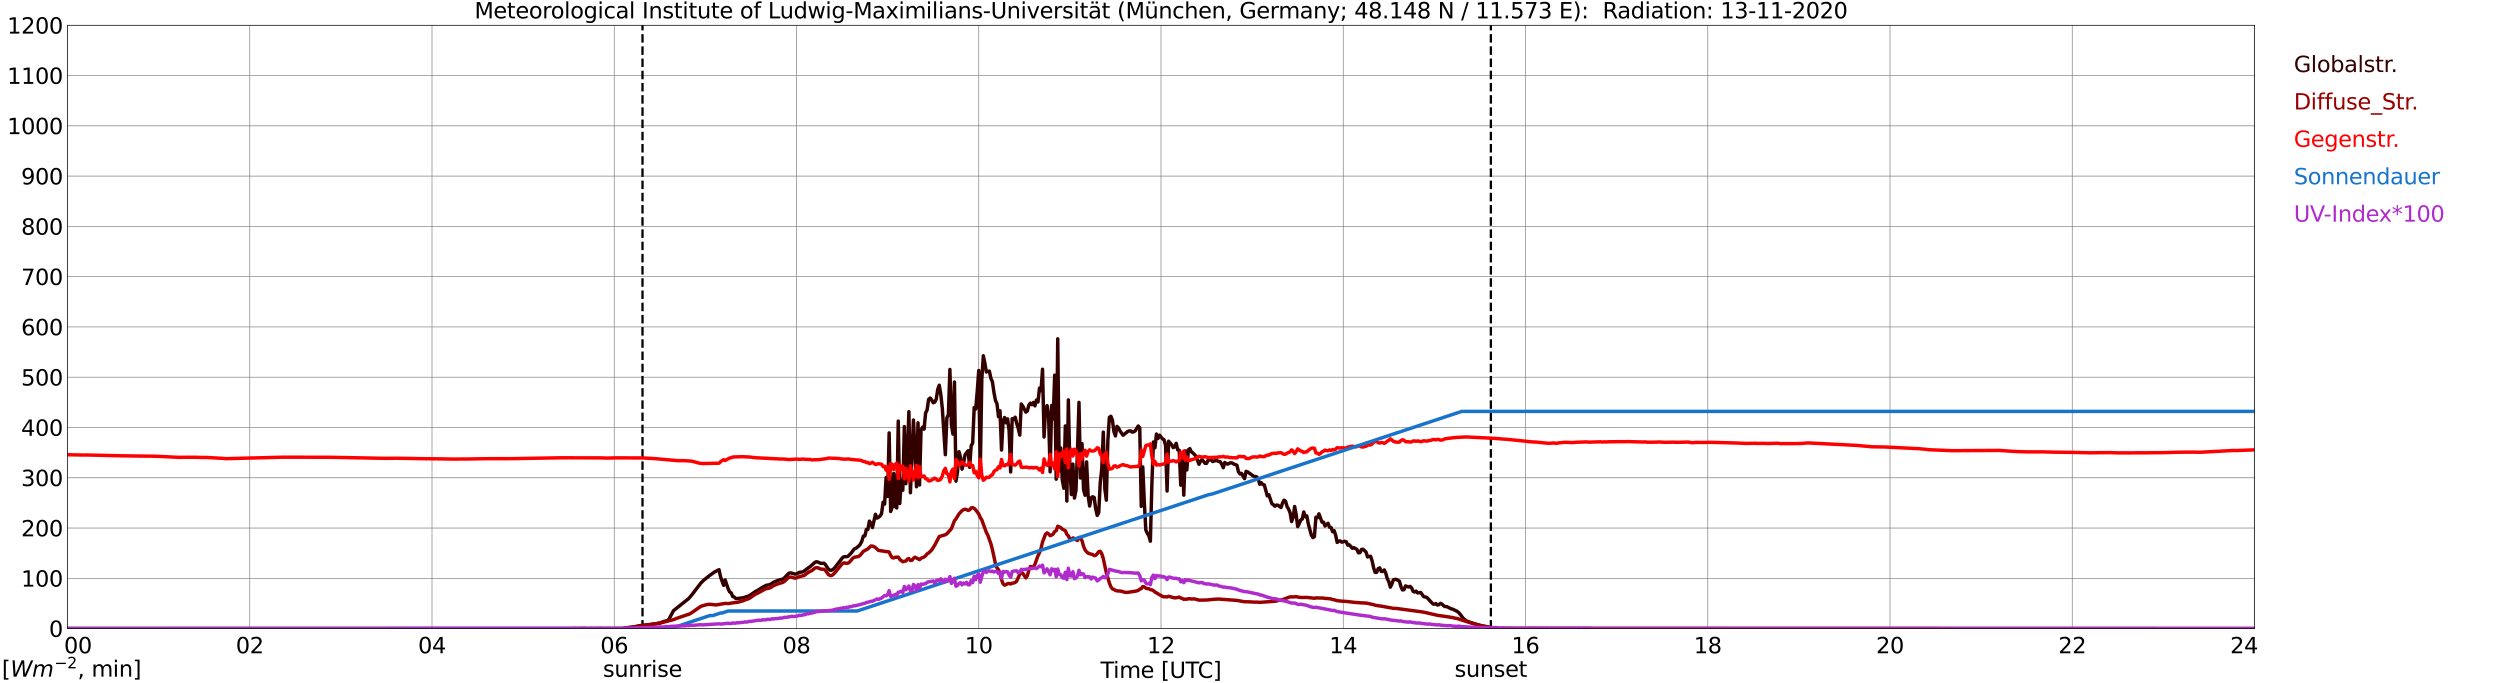 <?xml version="1.0" encoding="utf-8" standalone="no"?>
<!DOCTYPE svg PUBLIC "-//W3C//DTD SVG 1.1//EN"
  "http://www.w3.org/Graphics/SVG/1.1/DTD/svg11.dtd">
<svg xmlns:xlink="http://www.w3.org/1999/xlink" width="1085.4pt" height="296.64pt" viewBox="0 0 1085.4 296.64" xmlns="http://www.w3.org/2000/svg" version="1.1">
 <defs>
  <style type="text/css">*{stroke-linejoin: round; stroke-linecap: butt}</style>
 </defs>
 <g id="figure_1">
  <g id="patch_1">
   <path d="M 0 296.64 
L 1085.4 296.64 
L 1085.4 0 
L 0 0 
z
" style="fill: #ffffff"/>
  </g>
  <g id="axes_1">
   <g id="patch_2">
    <path d="M 29.306 272.909 
L 978.814 272.909 
L 978.814 10.976 
L 29.306 10.976 
z
" style="fill: #ffffff"/>
   </g>
   <g id="patch_3">
    <path d="M 978.814 272.909 
L 978.814 272.909 
L 978.814 10.976 
L 978.814 10.976 
z
" clip-path="url(#p7b023961b0)" style="fill: #d3d3d3; opacity: 0.25; stroke: #d3d3d3; stroke-linejoin: miter"/>
   </g>
   <g id="matplotlib.axis_1">
    <g id="xtick_1">
     <g id="line2d_1">
      <path d="M 29.306 272.909 
L 29.306 10.976 
" clip-path="url(#p7b023961b0)" style="fill: none; stroke: #808080; stroke-width: 0.3; stroke-linecap: square"/>
     </g>
     <g id="line2d_2"/>
     <g id="text_1">
      <!--    00 -->
      <g transform="translate(18.733 283.627) scale(0.095 -0.095)">
       <defs>
        <path id="DejaVuSans-20" transform="scale(0.016)"/>
        <path id="DejaVuSans-30" d="M 2034 4250 
Q 1547 4250 1301 3770 
Q 1056 3291 1056 2328 
Q 1056 1369 1301 889 
Q 1547 409 2034 409 
Q 2525 409 2770 889 
Q 3016 1369 3016 2328 
Q 3016 3291 2770 3770 
Q 2525 4250 2034 4250 
z
M 2034 4750 
Q 2819 4750 3233 4129 
Q 3647 3509 3647 2328 
Q 3647 1150 3233 529 
Q 2819 -91 2034 -91 
Q 1250 -91 836 529 
Q 422 1150 422 2328 
Q 422 3509 836 4129 
Q 1250 4750 2034 4750 
z
" transform="scale(0.016)"/>
       </defs>
       <use xlink:href="#DejaVuSans-20"/>
       <use xlink:href="#DejaVuSans-20" transform="translate(31.787 0)"/>
       <use xlink:href="#DejaVuSans-20" transform="translate(63.574 0)"/>
       <use xlink:href="#DejaVuSans-30" transform="translate(95.361 0)"/>
       <use xlink:href="#DejaVuSans-30" transform="translate(158.984 0)"/>
      </g>
     </g>
    </g>
    <g id="xtick_2">
     <g id="line2d_3">
      <path d="M 108.431 272.909 
L 108.431 10.976 
" clip-path="url(#p7b023961b0)" style="fill: none; stroke: #808080; stroke-width: 0.3; stroke-linecap: square"/>
     </g>
     <g id="line2d_4"/>
     <g id="text_2">
      <!-- 02 -->
      <g transform="translate(102.387 283.627) scale(0.095 -0.095)">
       <defs>
        <path id="DejaVuSans-32" d="M 1228 531 
L 3431 531 
L 3431 0 
L 469 0 
L 469 531 
Q 828 903 1448 1529 
Q 2069 2156 2228 2338 
Q 2531 2678 2651 2914 
Q 2772 3150 2772 3378 
Q 2772 3750 2511 3984 
Q 2250 4219 1831 4219 
Q 1534 4219 1204 4116 
Q 875 4013 500 3803 
L 500 4441 
Q 881 4594 1212 4672 
Q 1544 4750 1819 4750 
Q 2544 4750 2975 4387 
Q 3406 4025 3406 3419 
Q 3406 3131 3298 2873 
Q 3191 2616 2906 2266 
Q 2828 2175 2409 1742 
Q 1991 1309 1228 531 
z
" transform="scale(0.016)"/>
       </defs>
       <use xlink:href="#DejaVuSans-30"/>
       <use xlink:href="#DejaVuSans-32" transform="translate(63.623 0)"/>
      </g>
     </g>
    </g>
    <g id="xtick_3">
     <g id="line2d_5">
      <path d="M 187.557 272.909 
L 187.557 10.976 
" clip-path="url(#p7b023961b0)" style="fill: none; stroke: #808080; stroke-width: 0.3; stroke-linecap: square"/>
     </g>
     <g id="line2d_6"/>
     <g id="text_3">
      <!-- 04 -->
      <g transform="translate(181.513 283.627) scale(0.095 -0.095)">
       <defs>
        <path id="DejaVuSans-34" d="M 2419 4116 
L 825 1625 
L 2419 1625 
L 2419 4116 
z
M 2253 4666 
L 3047 4666 
L 3047 1625 
L 3713 1625 
L 3713 1100 
L 3047 1100 
L 3047 0 
L 2419 0 
L 2419 1100 
L 313 1100 
L 313 1709 
L 2253 4666 
z
" transform="scale(0.016)"/>
       </defs>
       <use xlink:href="#DejaVuSans-30"/>
       <use xlink:href="#DejaVuSans-34" transform="translate(63.623 0)"/>
      </g>
     </g>
    </g>
    <g id="xtick_4">
     <g id="line2d_7">
      <path d="M 266.683 272.909 
L 266.683 10.976 
" clip-path="url(#p7b023961b0)" style="fill: none; stroke: #808080; stroke-width: 0.3; stroke-linecap: square"/>
     </g>
     <g id="line2d_8"/>
     <g id="text_4">
      <!-- 06 -->
      <g transform="translate(260.638 283.627) scale(0.095 -0.095)">
       <defs>
        <path id="DejaVuSans-36" d="M 2113 2584 
Q 1688 2584 1439 2293 
Q 1191 2003 1191 1497 
Q 1191 994 1439 701 
Q 1688 409 2113 409 
Q 2538 409 2786 701 
Q 3034 994 3034 1497 
Q 3034 2003 2786 2293 
Q 2538 2584 2113 2584 
z
M 3366 4563 
L 3366 3988 
Q 3128 4100 2886 4159 
Q 2644 4219 2406 4219 
Q 1781 4219 1451 3797 
Q 1122 3375 1075 2522 
Q 1259 2794 1537 2939 
Q 1816 3084 2150 3084 
Q 2853 3084 3261 2657 
Q 3669 2231 3669 1497 
Q 3669 778 3244 343 
Q 2819 -91 2113 -91 
Q 1303 -91 875 529 
Q 447 1150 447 2328 
Q 447 3434 972 4092 
Q 1497 4750 2381 4750 
Q 2619 4750 2861 4703 
Q 3103 4656 3366 4563 
z
" transform="scale(0.016)"/>
       </defs>
       <use xlink:href="#DejaVuSans-30"/>
       <use xlink:href="#DejaVuSans-36" transform="translate(63.623 0)"/>
      </g>
     </g>
    </g>
    <g id="xtick_5">
     <g id="line2d_9">
      <path d="M 345.808 272.909 
L 345.808 10.976 
" clip-path="url(#p7b023961b0)" style="fill: none; stroke: #808080; stroke-width: 0.3; stroke-linecap: square"/>
     </g>
     <g id="line2d_10"/>
     <g id="text_5">
      <!-- 08 -->
      <g transform="translate(339.764 283.627) scale(0.095 -0.095)">
       <defs>
        <path id="DejaVuSans-38" d="M 2034 2216 
Q 1584 2216 1326 1975 
Q 1069 1734 1069 1313 
Q 1069 891 1326 650 
Q 1584 409 2034 409 
Q 2484 409 2743 651 
Q 3003 894 3003 1313 
Q 3003 1734 2745 1975 
Q 2488 2216 2034 2216 
z
M 1403 2484 
Q 997 2584 770 2862 
Q 544 3141 544 3541 
Q 544 4100 942 4425 
Q 1341 4750 2034 4750 
Q 2731 4750 3128 4425 
Q 3525 4100 3525 3541 
Q 3525 3141 3298 2862 
Q 3072 2584 2669 2484 
Q 3125 2378 3379 2068 
Q 3634 1759 3634 1313 
Q 3634 634 3220 271 
Q 2806 -91 2034 -91 
Q 1263 -91 848 271 
Q 434 634 434 1313 
Q 434 1759 690 2068 
Q 947 2378 1403 2484 
z
M 1172 3481 
Q 1172 3119 1398 2916 
Q 1625 2713 2034 2713 
Q 2441 2713 2670 2916 
Q 2900 3119 2900 3481 
Q 2900 3844 2670 4047 
Q 2441 4250 2034 4250 
Q 1625 4250 1398 4047 
Q 1172 3844 1172 3481 
z
" transform="scale(0.016)"/>
       </defs>
       <use xlink:href="#DejaVuSans-30"/>
       <use xlink:href="#DejaVuSans-38" transform="translate(63.623 0)"/>
      </g>
     </g>
    </g>
    <g id="xtick_6">
     <g id="line2d_11">
      <path d="M 424.934 272.909 
L 424.934 10.976 
" clip-path="url(#p7b023961b0)" style="fill: none; stroke: #808080; stroke-width: 0.3; stroke-linecap: square"/>
     </g>
     <g id="line2d_12"/>
     <g id="text_6">
      <!-- 10 -->
      <g transform="translate(418.89 283.627) scale(0.095 -0.095)">
       <defs>
        <path id="DejaVuSans-31" d="M 794 531 
L 1825 531 
L 1825 4091 
L 703 3866 
L 703 4441 
L 1819 4666 
L 2450 4666 
L 2450 531 
L 3481 531 
L 3481 0 
L 794 0 
L 794 531 
z
" transform="scale(0.016)"/>
       </defs>
       <use xlink:href="#DejaVuSans-31"/>
       <use xlink:href="#DejaVuSans-30" transform="translate(63.623 0)"/>
      </g>
     </g>
    </g>
    <g id="xtick_7">
     <g id="line2d_13">
      <path d="M 504.06 272.909 
L 504.06 10.976 
" clip-path="url(#p7b023961b0)" style="fill: none; stroke: #808080; stroke-width: 0.3; stroke-linecap: square"/>
     </g>
     <g id="line2d_14"/>
     <g id="text_7">
      <!-- 12 -->
      <g transform="translate(498.015 283.627) scale(0.095 -0.095)">
       <use xlink:href="#DejaVuSans-31"/>
       <use xlink:href="#DejaVuSans-32" transform="translate(63.623 0)"/>
      </g>
     </g>
    </g>
    <g id="xtick_8">
     <g id="line2d_15">
      <path d="M 583.185 272.909 
L 583.185 10.976 
" clip-path="url(#p7b023961b0)" style="fill: none; stroke: #808080; stroke-width: 0.3; stroke-linecap: square"/>
     </g>
     <g id="line2d_16"/>
     <g id="text_8">
      <!-- 14 -->
      <g transform="translate(577.141 283.627) scale(0.095 -0.095)">
       <use xlink:href="#DejaVuSans-31"/>
       <use xlink:href="#DejaVuSans-34" transform="translate(63.623 0)"/>
      </g>
     </g>
    </g>
    <g id="xtick_9">
     <g id="line2d_17">
      <path d="M 662.311 272.909 
L 662.311 10.976 
" clip-path="url(#p7b023961b0)" style="fill: none; stroke: #808080; stroke-width: 0.3; stroke-linecap: square"/>
     </g>
     <g id="line2d_18"/>
     <g id="text_9">
      <!-- 16 -->
      <g transform="translate(656.267 283.627) scale(0.095 -0.095)">
       <use xlink:href="#DejaVuSans-31"/>
       <use xlink:href="#DejaVuSans-36" transform="translate(63.623 0)"/>
      </g>
     </g>
    </g>
    <g id="xtick_10">
     <g id="line2d_19">
      <path d="M 741.437 272.909 
L 741.437 10.976 
" clip-path="url(#p7b023961b0)" style="fill: none; stroke: #808080; stroke-width: 0.3; stroke-linecap: square"/>
     </g>
     <g id="line2d_20"/>
     <g id="text_10">
      <!-- 18 -->
      <g transform="translate(735.392 283.627) scale(0.095 -0.095)">
       <use xlink:href="#DejaVuSans-31"/>
       <use xlink:href="#DejaVuSans-38" transform="translate(63.623 0)"/>
      </g>
     </g>
    </g>
    <g id="xtick_11">
     <g id="line2d_21">
      <path d="M 820.562 272.909 
L 820.562 10.976 
" clip-path="url(#p7b023961b0)" style="fill: none; stroke: #808080; stroke-width: 0.3; stroke-linecap: square"/>
     </g>
     <g id="line2d_22"/>
     <g id="text_11">
      <!-- 20 -->
      <g transform="translate(814.518 283.627) scale(0.095 -0.095)">
       <use xlink:href="#DejaVuSans-32"/>
       <use xlink:href="#DejaVuSans-30" transform="translate(63.623 0)"/>
      </g>
     </g>
    </g>
    <g id="xtick_12">
     <g id="line2d_23">
      <path d="M 899.688 272.909 
L 899.688 10.976 
" clip-path="url(#p7b023961b0)" style="fill: none; stroke: #808080; stroke-width: 0.3; stroke-linecap: square"/>
     </g>
     <g id="line2d_24"/>
     <g id="text_12">
      <!-- 22 -->
      <g transform="translate(893.644 283.627) scale(0.095 -0.095)">
       <use xlink:href="#DejaVuSans-32"/>
       <use xlink:href="#DejaVuSans-32" transform="translate(63.623 0)"/>
      </g>
     </g>
    </g>
    <g id="xtick_13">
     <g id="line2d_25">
      <path d="M 978.814 272.909 
L 978.814 10.976 
" clip-path="url(#p7b023961b0)" style="fill: none; stroke: #808080; stroke-width: 0.3; stroke-linecap: square"/>
     </g>
     <g id="line2d_26"/>
     <g id="text_13">
      <!-- 24    -->
      <g transform="translate(968.241 283.627) scale(0.095 -0.095)">
       <use xlink:href="#DejaVuSans-32"/>
       <use xlink:href="#DejaVuSans-34" transform="translate(63.623 0)"/>
       <use xlink:href="#DejaVuSans-20" transform="translate(127.246 0)"/>
       <use xlink:href="#DejaVuSans-20" transform="translate(159.033 0)"/>
       <use xlink:href="#DejaVuSans-20" transform="translate(190.82 0)"/>
      </g>
     </g>
    </g>
    <g id="text_14">
     <!-- Time [UTC] -->
     <g transform="translate(477.806 294.322) scale(0.095 -0.095)">
      <defs>
       <path id="DejaVuSans-54" d="M -19 4666 
L 3928 4666 
L 3928 4134 
L 2272 4134 
L 2272 0 
L 1638 0 
L 1638 4134 
L -19 4134 
L -19 4666 
z
" transform="scale(0.016)"/>
       <path id="DejaVuSans-69" d="M 603 3500 
L 1178 3500 
L 1178 0 
L 603 0 
L 603 3500 
z
M 603 4863 
L 1178 4863 
L 1178 4134 
L 603 4134 
L 603 4863 
z
" transform="scale(0.016)"/>
       <path id="DejaVuSans-6d" d="M 3328 2828 
Q 3544 3216 3844 3400 
Q 4144 3584 4550 3584 
Q 5097 3584 5394 3201 
Q 5691 2819 5691 2113 
L 5691 0 
L 5113 0 
L 5113 2094 
Q 5113 2597 4934 2840 
Q 4756 3084 4391 3084 
Q 3944 3084 3684 2787 
Q 3425 2491 3425 1978 
L 3425 0 
L 2847 0 
L 2847 2094 
Q 2847 2600 2669 2842 
Q 2491 3084 2119 3084 
Q 1678 3084 1418 2786 
Q 1159 2488 1159 1978 
L 1159 0 
L 581 0 
L 581 3500 
L 1159 3500 
L 1159 2956 
Q 1356 3278 1631 3431 
Q 1906 3584 2284 3584 
Q 2666 3584 2933 3390 
Q 3200 3197 3328 2828 
z
" transform="scale(0.016)"/>
       <path id="DejaVuSans-65" d="M 3597 1894 
L 3597 1613 
L 953 1613 
Q 991 1019 1311 708 
Q 1631 397 2203 397 
Q 2534 397 2845 478 
Q 3156 559 3463 722 
L 3463 178 
Q 3153 47 2828 -22 
Q 2503 -91 2169 -91 
Q 1331 -91 842 396 
Q 353 884 353 1716 
Q 353 2575 817 3079 
Q 1281 3584 2069 3584 
Q 2775 3584 3186 3129 
Q 3597 2675 3597 1894 
z
M 3022 2063 
Q 3016 2534 2758 2815 
Q 2500 3097 2075 3097 
Q 1594 3097 1305 2825 
Q 1016 2553 972 2059 
L 3022 2063 
z
" transform="scale(0.016)"/>
       <path id="DejaVuSans-5b" d="M 550 4863 
L 1875 4863 
L 1875 4416 
L 1125 4416 
L 1125 -397 
L 1875 -397 
L 1875 -844 
L 550 -844 
L 550 4863 
z
" transform="scale(0.016)"/>
       <path id="DejaVuSans-55" d="M 556 4666 
L 1191 4666 
L 1191 1831 
Q 1191 1081 1462 751 
Q 1734 422 2344 422 
Q 2950 422 3222 751 
Q 3494 1081 3494 1831 
L 3494 4666 
L 4128 4666 
L 4128 1753 
Q 4128 841 3676 375 
Q 3225 -91 2344 -91 
Q 1459 -91 1007 375 
Q 556 841 556 1753 
L 556 4666 
z
" transform="scale(0.016)"/>
       <path id="DejaVuSans-43" d="M 4122 4306 
L 4122 3641 
Q 3803 3938 3442 4084 
Q 3081 4231 2675 4231 
Q 1875 4231 1450 3742 
Q 1025 3253 1025 2328 
Q 1025 1406 1450 917 
Q 1875 428 2675 428 
Q 3081 428 3442 575 
Q 3803 722 4122 1019 
L 4122 359 
Q 3791 134 3420 21 
Q 3050 -91 2638 -91 
Q 1578 -91 968 557 
Q 359 1206 359 2328 
Q 359 3453 968 4101 
Q 1578 4750 2638 4750 
Q 3056 4750 3426 4639 
Q 3797 4528 4122 4306 
z
" transform="scale(0.016)"/>
       <path id="DejaVuSans-5d" d="M 1947 4863 
L 1947 -844 
L 622 -844 
L 622 -397 
L 1369 -397 
L 1369 4416 
L 622 4416 
L 622 4863 
L 1947 4863 
z
" transform="scale(0.016)"/>
      </defs>
      <use xlink:href="#DejaVuSans-54"/>
      <use xlink:href="#DejaVuSans-69" transform="translate(57.959 0)"/>
      <use xlink:href="#DejaVuSans-6d" transform="translate(85.742 0)"/>
      <use xlink:href="#DejaVuSans-65" transform="translate(183.154 0)"/>
      <use xlink:href="#DejaVuSans-20" transform="translate(244.678 0)"/>
      <use xlink:href="#DejaVuSans-5b" transform="translate(276.465 0)"/>
      <use xlink:href="#DejaVuSans-55" transform="translate(315.479 0)"/>
      <use xlink:href="#DejaVuSans-54" transform="translate(388.672 0)"/>
      <use xlink:href="#DejaVuSans-43" transform="translate(443.881 0)"/>
      <use xlink:href="#DejaVuSans-5d" transform="translate(513.705 0)"/>
     </g>
    </g>
   </g>
   <g id="matplotlib.axis_2">
    <g id="ytick_1">
     <g id="line2d_27">
      <path d="M 29.306 272.909 
L 978.814 272.909 
" clip-path="url(#p7b023961b0)" style="fill: none; stroke: #808080; stroke-width: 0.3; stroke-linecap: square"/>
     </g>
     <g id="line2d_28"/>
     <g id="text_15">
      <!-- 0 -->
      <g transform="translate(21.261 276.518) scale(0.095 -0.095)">
       <use xlink:href="#DejaVuSans-30"/>
      </g>
     </g>
    </g>
    <g id="ytick_2">
     <g id="line2d_29">
      <path d="M 29.306 251.081 
L 978.814 251.081 
" clip-path="url(#p7b023961b0)" style="fill: none; stroke: #808080; stroke-width: 0.3; stroke-linecap: square"/>
     </g>
     <g id="line2d_30"/>
     <g id="text_16">
      <!-- 100 -->
      <g transform="translate(9.173 254.69) scale(0.095 -0.095)">
       <use xlink:href="#DejaVuSans-31"/>
       <use xlink:href="#DejaVuSans-30" transform="translate(63.623 0)"/>
       <use xlink:href="#DejaVuSans-30" transform="translate(127.246 0)"/>
      </g>
     </g>
    </g>
    <g id="ytick_3">
     <g id="line2d_31">
      <path d="M 29.306 229.253 
L 978.814 229.253 
" clip-path="url(#p7b023961b0)" style="fill: none; stroke: #808080; stroke-width: 0.3; stroke-linecap: square"/>
     </g>
     <g id="line2d_32"/>
     <g id="text_17">
      <!-- 200 -->
      <g transform="translate(9.173 232.863) scale(0.095 -0.095)">
       <use xlink:href="#DejaVuSans-32"/>
       <use xlink:href="#DejaVuSans-30" transform="translate(63.623 0)"/>
       <use xlink:href="#DejaVuSans-30" transform="translate(127.246 0)"/>
      </g>
     </g>
    </g>
    <g id="ytick_4">
     <g id="line2d_33">
      <path d="M 29.306 207.426 
L 978.814 207.426 
" clip-path="url(#p7b023961b0)" style="fill: none; stroke: #808080; stroke-width: 0.3; stroke-linecap: square"/>
     </g>
     <g id="line2d_34"/>
     <g id="text_18">
      <!-- 300 -->
      <g transform="translate(9.173 211.035) scale(0.095 -0.095)">
       <defs>
        <path id="DejaVuSans-33" d="M 2597 2516 
Q 3050 2419 3304 2112 
Q 3559 1806 3559 1356 
Q 3559 666 3084 287 
Q 2609 -91 1734 -91 
Q 1441 -91 1130 -33 
Q 819 25 488 141 
L 488 750 
Q 750 597 1062 519 
Q 1375 441 1716 441 
Q 2309 441 2620 675 
Q 2931 909 2931 1356 
Q 2931 1769 2642 2001 
Q 2353 2234 1838 2234 
L 1294 2234 
L 1294 2753 
L 1863 2753 
Q 2328 2753 2575 2939 
Q 2822 3125 2822 3475 
Q 2822 3834 2567 4026 
Q 2313 4219 1838 4219 
Q 1578 4219 1281 4162 
Q 984 4106 628 3988 
L 628 4550 
Q 988 4650 1302 4700 
Q 1616 4750 1894 4750 
Q 2613 4750 3031 4423 
Q 3450 4097 3450 3541 
Q 3450 3153 3228 2886 
Q 3006 2619 2597 2516 
z
" transform="scale(0.016)"/>
       </defs>
       <use xlink:href="#DejaVuSans-33"/>
       <use xlink:href="#DejaVuSans-30" transform="translate(63.623 0)"/>
       <use xlink:href="#DejaVuSans-30" transform="translate(127.246 0)"/>
      </g>
     </g>
    </g>
    <g id="ytick_5">
     <g id="line2d_35">
      <path d="M 29.306 185.598 
L 978.814 185.598 
" clip-path="url(#p7b023961b0)" style="fill: none; stroke: #808080; stroke-width: 0.3; stroke-linecap: square"/>
     </g>
     <g id="line2d_36"/>
     <g id="text_19">
      <!-- 400 -->
      <g transform="translate(9.173 189.207) scale(0.095 -0.095)">
       <use xlink:href="#DejaVuSans-34"/>
       <use xlink:href="#DejaVuSans-30" transform="translate(63.623 0)"/>
       <use xlink:href="#DejaVuSans-30" transform="translate(127.246 0)"/>
      </g>
     </g>
    </g>
    <g id="ytick_6">
     <g id="line2d_37">
      <path d="M 29.306 163.77 
L 978.814 163.77 
" clip-path="url(#p7b023961b0)" style="fill: none; stroke: #808080; stroke-width: 0.3; stroke-linecap: square"/>
     </g>
     <g id="line2d_38"/>
     <g id="text_20">
      <!-- 500 -->
      <g transform="translate(9.173 167.379) scale(0.095 -0.095)">
       <defs>
        <path id="DejaVuSans-35" d="M 691 4666 
L 3169 4666 
L 3169 4134 
L 1269 4134 
L 1269 2991 
Q 1406 3038 1543 3061 
Q 1681 3084 1819 3084 
Q 2600 3084 3056 2656 
Q 3513 2228 3513 1497 
Q 3513 744 3044 326 
Q 2575 -91 1722 -91 
Q 1428 -91 1123 -41 
Q 819 9 494 109 
L 494 744 
Q 775 591 1075 516 
Q 1375 441 1709 441 
Q 2250 441 2565 725 
Q 2881 1009 2881 1497 
Q 2881 1984 2565 2268 
Q 2250 2553 1709 2553 
Q 1456 2553 1204 2497 
Q 953 2441 691 2322 
L 691 4666 
z
" transform="scale(0.016)"/>
       </defs>
       <use xlink:href="#DejaVuSans-35"/>
       <use xlink:href="#DejaVuSans-30" transform="translate(63.623 0)"/>
       <use xlink:href="#DejaVuSans-30" transform="translate(127.246 0)"/>
      </g>
     </g>
    </g>
    <g id="ytick_7">
     <g id="line2d_39">
      <path d="M 29.306 141.942 
L 978.814 141.942 
" clip-path="url(#p7b023961b0)" style="fill: none; stroke: #808080; stroke-width: 0.3; stroke-linecap: square"/>
     </g>
     <g id="line2d_40"/>
     <g id="text_21">
      <!-- 600 -->
      <g transform="translate(9.173 145.551) scale(0.095 -0.095)">
       <use xlink:href="#DejaVuSans-36"/>
       <use xlink:href="#DejaVuSans-30" transform="translate(63.623 0)"/>
       <use xlink:href="#DejaVuSans-30" transform="translate(127.246 0)"/>
      </g>
     </g>
    </g>
    <g id="ytick_8">
     <g id="line2d_41">
      <path d="M 29.306 120.114 
L 978.814 120.114 
" clip-path="url(#p7b023961b0)" style="fill: none; stroke: #808080; stroke-width: 0.3; stroke-linecap: square"/>
     </g>
     <g id="line2d_42"/>
     <g id="text_22">
      <!-- 700 -->
      <g transform="translate(9.173 123.724) scale(0.095 -0.095)">
       <defs>
        <path id="DejaVuSans-37" d="M 525 4666 
L 3525 4666 
L 3525 4397 
L 1831 0 
L 1172 0 
L 2766 4134 
L 525 4134 
L 525 4666 
z
" transform="scale(0.016)"/>
       </defs>
       <use xlink:href="#DejaVuSans-37"/>
       <use xlink:href="#DejaVuSans-30" transform="translate(63.623 0)"/>
       <use xlink:href="#DejaVuSans-30" transform="translate(127.246 0)"/>
      </g>
     </g>
    </g>
    <g id="ytick_9">
     <g id="line2d_43">
      <path d="M 29.306 98.287 
L 978.814 98.287 
" clip-path="url(#p7b023961b0)" style="fill: none; stroke: #808080; stroke-width: 0.3; stroke-linecap: square"/>
     </g>
     <g id="line2d_44"/>
     <g id="text_23">
      <!-- 800 -->
      <g transform="translate(9.173 101.896) scale(0.095 -0.095)">
       <use xlink:href="#DejaVuSans-38"/>
       <use xlink:href="#DejaVuSans-30" transform="translate(63.623 0)"/>
       <use xlink:href="#DejaVuSans-30" transform="translate(127.246 0)"/>
      </g>
     </g>
    </g>
    <g id="ytick_10">
     <g id="line2d_45">
      <path d="M 29.306 76.459 
L 978.814 76.459 
" clip-path="url(#p7b023961b0)" style="fill: none; stroke: #808080; stroke-width: 0.3; stroke-linecap: square"/>
     </g>
     <g id="line2d_46"/>
     <g id="text_24">
      <!-- 900 -->
      <g transform="translate(9.173 80.068) scale(0.095 -0.095)">
       <defs>
        <path id="DejaVuSans-39" d="M 703 97 
L 703 672 
Q 941 559 1184 500 
Q 1428 441 1663 441 
Q 2288 441 2617 861 
Q 2947 1281 2994 2138 
Q 2813 1869 2534 1725 
Q 2256 1581 1919 1581 
Q 1219 1581 811 2004 
Q 403 2428 403 3163 
Q 403 3881 828 4315 
Q 1253 4750 1959 4750 
Q 2769 4750 3195 4129 
Q 3622 3509 3622 2328 
Q 3622 1225 3098 567 
Q 2575 -91 1691 -91 
Q 1453 -91 1209 -44 
Q 966 3 703 97 
z
M 1959 2075 
Q 2384 2075 2632 2365 
Q 2881 2656 2881 3163 
Q 2881 3666 2632 3958 
Q 2384 4250 1959 4250 
Q 1534 4250 1286 3958 
Q 1038 3666 1038 3163 
Q 1038 2656 1286 2365 
Q 1534 2075 1959 2075 
z
" transform="scale(0.016)"/>
       </defs>
       <use xlink:href="#DejaVuSans-39"/>
       <use xlink:href="#DejaVuSans-30" transform="translate(63.623 0)"/>
       <use xlink:href="#DejaVuSans-30" transform="translate(127.246 0)"/>
      </g>
     </g>
    </g>
    <g id="ytick_11">
     <g id="line2d_47">
      <path d="M 29.306 54.631 
L 978.814 54.631 
" clip-path="url(#p7b023961b0)" style="fill: none; stroke: #808080; stroke-width: 0.3; stroke-linecap: square"/>
     </g>
     <g id="line2d_48"/>
     <g id="text_25">
      <!-- 1000 -->
      <g transform="translate(3.128 58.24) scale(0.095 -0.095)">
       <use xlink:href="#DejaVuSans-31"/>
       <use xlink:href="#DejaVuSans-30" transform="translate(63.623 0)"/>
       <use xlink:href="#DejaVuSans-30" transform="translate(127.246 0)"/>
       <use xlink:href="#DejaVuSans-30" transform="translate(190.869 0)"/>
      </g>
     </g>
    </g>
    <g id="ytick_12">
     <g id="line2d_49">
      <path d="M 29.306 32.803 
L 978.814 32.803 
" clip-path="url(#p7b023961b0)" style="fill: none; stroke: #808080; stroke-width: 0.3; stroke-linecap: square"/>
     </g>
     <g id="line2d_50"/>
     <g id="text_26">
      <!-- 1100 -->
      <g transform="translate(3.128 36.413) scale(0.095 -0.095)">
       <use xlink:href="#DejaVuSans-31"/>
       <use xlink:href="#DejaVuSans-31" transform="translate(63.623 0)"/>
       <use xlink:href="#DejaVuSans-30" transform="translate(127.246 0)"/>
       <use xlink:href="#DejaVuSans-30" transform="translate(190.869 0)"/>
      </g>
     </g>
    </g>
    <g id="ytick_13">
     <g id="line2d_51">
      <path d="M 29.306 10.976 
L 978.814 10.976 
" clip-path="url(#p7b023961b0)" style="fill: none; stroke: #808080; stroke-width: 0.3; stroke-linecap: square"/>
     </g>
     <g id="line2d_52"/>
     <g id="text_27">
      <!-- 1200 -->
      <g transform="translate(3.128 14.585) scale(0.095 -0.095)">
       <use xlink:href="#DejaVuSans-31"/>
       <use xlink:href="#DejaVuSans-32" transform="translate(63.623 0)"/>
       <use xlink:href="#DejaVuSans-30" transform="translate(127.246 0)"/>
       <use xlink:href="#DejaVuSans-30" transform="translate(190.869 0)"/>
      </g>
     </g>
    </g>
   </g>
   <g id="line2d_53">
    <path d="M 278.947 272.909 
L 278.947 10.976 
" clip-path="url(#p7b023961b0)" style="fill: none; stroke-dasharray: 3.7,1.6; stroke-dashoffset: 0; stroke: #000000"/>
   </g>
   <g id="line2d_54">
    <path d="M 647.277 272.909 
L 647.277 10.976 
" clip-path="url(#p7b023961b0)" style="fill: none; stroke-dasharray: 3.7,1.6; stroke-dashoffset: 0; stroke: #000000"/>
   </g>
   <g id="line2d_55">
    <path d="M 29.306 272.909 
L 270.639 272.909 
L 271.298 272.584 
L 274.595 272.263 
L 277.892 271.638 
L 283.827 270.946 
L 286.464 270.49 
L 288.442 269.748 
L 289.761 269.445 
L 290.42 268.853 
L 292.399 265.138 
L 298.992 259.871 
L 300.311 258.352 
L 304.267 253.152 
L 305.586 251.854 
L 308.224 249.76 
L 310.202 248.342 
L 312.18 247.329 
L 312.839 250.452 
L 314.158 254.133 
L 314.818 251.786 
L 316.136 255.617 
L 316.796 257.003 
L 317.455 257.391 
L 318.114 258.978 
L 318.774 259.197 
L 319.433 259.838 
L 320.093 259.871 
L 322.73 259.517 
L 325.368 258.623 
L 328.005 256.782 
L 328.665 256.479 
L 331.302 254.825 
L 332.621 254.133 
L 333.94 253.897 
L 334.599 253.591 
L 335.918 252.764 
L 337.896 251.921 
L 339.874 251.415 
L 340.533 250.909 
L 342.512 248.831 
L 343.171 248.73 
L 343.83 248.848 
L 345.149 249.254 
L 345.808 249.169 
L 347.127 248.46 
L 348.446 248.309 
L 349.105 247.938 
L 351.083 246.434 
L 351.743 245.995 
L 353.721 244.223 
L 354.38 243.884 
L 355.04 244.004 
L 356.359 244.594 
L 357.677 244.511 
L 358.337 245.083 
L 359.655 247.143 
L 360.315 247.532 
L 360.974 247.6 
L 361.634 247.244 
L 362.293 246.637 
L 364.93 243.243 
L 365.59 242.332 
L 366.249 241.776 
L 366.909 241.658 
L 367.568 241.723 
L 368.227 241.47 
L 369.546 240.121 
L 370.865 238.349 
L 371.524 238.096 
L 372.843 237.048 
L 373.502 236.288 
L 374.162 234.99 
L 374.821 232.761 
L 375.481 232.711 
L 376.14 229.856 
L 376.799 229.873 
L 377.459 226.261 
L 378.118 227.173 
L 378.777 229.046 
L 380.096 223.29 
L 380.756 224.944 
L 381.415 224.589 
L 382.074 224.05 
L 382.734 223.002 
L 383.393 218.04 
L 384.053 218.868 
L 384.712 207.353 
L 385.371 215.524 
L 386.031 187.957 
L 386.69 222.074 
L 387.349 220.234 
L 388.009 205.581 
L 388.668 219.931 
L 389.328 220.537 
L 389.987 182.826 
L 390.646 218.63 
L 391.306 208.587 
L 391.965 212.841 
L 392.624 185.222 
L 393.284 210.003 
L 393.943 197.276 
L 394.603 178.722 
L 395.262 213.937 
L 396.581 182.352 
L 397.24 195.436 
L 397.899 211.337 
L 398.559 183.568 
L 399.218 210.562 
L 399.878 186.842 
L 400.537 185.458 
L 401.196 186.32 
L 401.856 179.314 
L 402.515 177.962 
L 403.175 173.405 
L 403.834 172.813 
L 404.493 173.641 
L 405.153 174.856 
L 405.812 174.588 
L 406.471 173.337 
L 407.131 169.05 
L 407.79 167.243 
L 408.45 171.226 
L 409.109 177.188 
L 410.428 197.411 
L 411.087 181.424 
L 411.746 180.073 
L 412.406 160.406 
L 413.065 184.395 
L 413.725 188.464 
L 414.384 165.859 
L 415.043 208.89 
L 415.703 204.889 
L 416.362 196.11 
L 417.022 198.574 
L 417.681 203.673 
L 418.34 201.159 
L 419 197.393 
L 420.318 195.689 
L 420.978 202.881 
L 421.637 193.51 
L 422.297 192.362 
L 422.956 176.917 
L 423.615 177.591 
L 424.275 169.945 
L 424.934 160.863 
L 425.593 205.278 
L 426.253 164.947 
L 426.912 154.465 
L 427.572 157.553 
L 428.231 161.52 
L 428.89 161.199 
L 429.55 161.133 
L 430.209 164.29 
L 430.869 165.759 
L 431.528 170.349 
L 432.187 173.878 
L 432.847 175.28 
L 433.506 180.918 
L 434.165 178.351 
L 434.825 195.401 
L 435.484 182.893 
L 436.144 181.271 
L 436.803 183.568 
L 437.462 181.863 
L 438.122 187.045 
L 438.781 204.907 
L 439.44 181.76 
L 440.1 182.031 
L 440.759 181.136 
L 441.419 183.889 
L 442.078 185.932 
L 442.737 188.902 
L 443.397 175.398 
L 444.056 176.343 
L 445.375 178.925 
L 446.034 178.436 
L 446.694 175.801 
L 447.353 175.042 
L 448.012 175.701 
L 448.672 174.721 
L 449.331 176.207 
L 449.991 173.675 
L 450.65 174.52 
L 451.309 168.509 
L 451.969 169.624 
L 452.628 160.306 
L 453.287 189.73 
L 453.947 177.203 
L 454.606 176.107 
L 455.266 180.833 
L 455.925 204.854 
L 456.584 176.039 
L 457.244 181.896 
L 457.903 162.871 
L 458.563 208.028 
L 459.222 147.105 
L 459.881 204.433 
L 460.541 194.49 
L 461.2 208.299 
L 461.859 211.961 
L 462.519 184.934 
L 463.178 217.534 
L 463.838 173.625 
L 464.497 203.014 
L 465.156 214.714 
L 465.816 201.495 
L 466.475 216.233 
L 467.134 212.959 
L 467.794 195.907 
L 468.453 174.706 
L 469.113 207.522 
L 469.772 192.615 
L 470.431 212.52 
L 471.091 215.017 
L 471.75 200.55 
L 472.409 215.052 
L 473.069 219.695 
L 473.728 216.133 
L 474.388 215.659 
L 475.047 215.997 
L 475.706 220.909 
L 476.366 223.764 
L 477.025 222.615 
L 477.685 209.582 
L 478.344 203.523 
L 479.003 187.619 
L 479.663 212.132 
L 480.322 217.145 
L 480.981 191.317 
L 481.641 181.221 
L 482.3 180.732 
L 482.96 182.352 
L 483.619 187.401 
L 484.278 189.274 
L 484.938 185.122 
L 485.597 185.779 
L 486.256 187.08 
L 487.575 188.97 
L 488.894 187.907 
L 489.553 187.348 
L 490.213 187.095 
L 490.872 187.08 
L 491.532 187.602 
L 492.191 187.484 
L 492.85 187.08 
L 494.169 184.952 
L 494.828 185.761 
L 495.488 219.846 
L 496.147 202.746 
L 496.807 217.787 
L 497.466 230.094 
L 498.125 231.51 
L 498.785 232.608 
L 499.444 234.972 
L 500.103 209.971 
L 500.763 191.891 
L 501.422 194.405 
L 502.082 188.446 
L 502.741 190.371 
L 503.4 188.935 
L 504.719 190.522 
L 505.379 190.928 
L 506.038 193.307 
L 506.697 213.177 
L 507.357 191.552 
L 508.675 193.089 
L 509.335 194.322 
L 509.994 194.017 
L 510.654 192.482 
L 511.313 195.3 
L 511.972 195.486 
L 512.632 210.63 
L 513.291 197.9 
L 513.95 214.967 
L 514.61 195.756 
L 515.269 204.029 
L 515.929 195.3 
L 516.588 194.776 
L 517.247 196.162 
L 517.907 196.651 
L 519.226 198.018 
L 520.544 201.563 
L 521.204 200.229 
L 521.863 199.469 
L 523.182 201.159 
L 523.841 201.174 
L 524.501 199.843 
L 525.819 199.572 
L 526.479 200.382 
L 527.138 200.111 
L 527.797 199.993 
L 528.457 200.043 
L 529.116 200.331 
L 529.776 200.467 
L 530.435 201.53 
L 531.094 203.067 
L 531.754 200.788 
L 532.413 201.327 
L 533.073 201.495 
L 533.732 201.109 
L 534.391 200.921 
L 535.051 201.041 
L 535.71 201.512 
L 536.369 201.698 
L 537.029 202.019 
L 537.688 204.821 
L 538.348 205.767 
L 539.007 205.513 
L 540.326 207.81 
L 540.985 204.669 
L 541.644 204.872 
L 544.282 206.762 
L 545.601 207.033 
L 546.26 207.945 
L 546.919 210.241 
L 547.579 209.565 
L 548.238 210.359 
L 548.898 210.527 
L 550.216 215.288 
L 550.876 214.781 
L 552.195 218.697 
L 552.854 219.136 
L 553.513 219.795 
L 554.173 219.289 
L 554.832 219.339 
L 556.151 220.352 
L 556.81 218.444 
L 557.47 217.145 
L 558.129 217.602 
L 558.788 219.913 
L 559.448 221.011 
L 560.107 222.631 
L 560.766 226.429 
L 561.426 224.589 
L 562.085 219.913 
L 562.745 223.39 
L 563.404 228.625 
L 564.063 227.391 
L 564.723 225.737 
L 565.382 225.35 
L 566.042 222.295 
L 566.701 224.353 
L 567.36 223.982 
L 568.02 227.494 
L 569.338 232.322 
L 569.998 233.418 
L 570.657 232.997 
L 571.317 224.573 
L 571.976 224.809 
L 572.635 223.087 
L 573.954 226.682 
L 574.613 226.699 
L 575.273 228.371 
L 575.932 227.662 
L 576.592 227.206 
L 577.251 228.911 
L 577.91 229.031 
L 578.57 230.853 
L 579.229 230.38 
L 579.889 232.39 
L 580.548 235.496 
L 581.207 234.955 
L 581.867 234.854 
L 582.526 235.376 
L 583.185 235.243 
L 583.845 234.99 
L 584.504 235.243 
L 585.164 236.677 
L 585.823 236.542 
L 587.142 238.043 
L 587.801 237.79 
L 589.12 238.517 
L 589.779 240.019 
L 590.439 239.951 
L 591.098 238.55 
L 591.757 238.449 
L 593.076 239.683 
L 593.736 241.791 
L 594.395 241.59 
L 595.054 241.523 
L 595.714 243.498 
L 596.373 246.569 
L 597.032 248.494 
L 597.692 248.477 
L 598.351 246.89 
L 599.011 246.552 
L 599.67 248.071 
L 600.329 248.071 
L 600.989 247.447 
L 601.648 248.866 
L 602.307 251.262 
L 602.967 252.528 
L 603.626 254.925 
L 604.286 253.541 
L 604.945 251.751 
L 605.604 251.55 
L 606.264 251.566 
L 607.582 252.31 
L 608.242 254.739 
L 608.901 256.123 
L 609.561 256.005 
L 610.22 254.386 
L 611.539 254.857 
L 612.198 254.589 
L 612.858 255.213 
L 613.517 256.732 
L 614.176 257.036 
L 614.836 256.647 
L 615.495 257.424 
L 616.814 257.239 
L 618.133 259.044 
L 619.451 259.349 
L 622.089 262.185 
L 622.748 262.338 
L 623.408 262.067 
L 624.067 262.674 
L 624.726 262.523 
L 625.386 261.949 
L 626.045 262.27 
L 626.705 262.962 
L 627.364 263.35 
L 628.023 263.315 
L 630.001 264.311 
L 630.661 264.464 
L 632.639 265.426 
L 633.298 265.95 
L 633.958 266.71 
L 635.276 268.482 
L 636.595 269.545 
L 638.573 270.305 
L 643.189 271.689 
L 645.167 272.027 
L 647.145 272.483 
L 650.442 272.909 
L 978.154 272.909 
L 978.154 272.909 
" clip-path="url(#p7b023961b0)" style="fill: none; stroke: #330000; stroke-width: 1.5; stroke-linecap: square"/>
   </g>
   <g id="line2d_56">
    <path d="M 29.306 272.909 
L 270.639 272.909 
L 271.298 272.597 
L 273.277 272.512 
L 275.914 272.092 
L 276.573 272.051 
L 277.892 271.756 
L 285.805 270.665 
L 287.783 270.204 
L 292.399 269.028 
L 293.717 268.482 
L 297.674 267.14 
L 298.333 266.889 
L 298.992 266.762 
L 300.311 266.007 
L 304.267 263.235 
L 306.905 262.479 
L 308.224 262.355 
L 310.202 262.565 
L 310.861 262.648 
L 312.839 262.311 
L 314.818 261.977 
L 316.136 262.06 
L 318.774 261.641 
L 320.093 261.515 
L 321.411 261.179 
L 322.73 260.801 
L 323.39 260.465 
L 324.708 260.046 
L 325.368 259.751 
L 328.005 257.946 
L 328.665 257.695 
L 331.961 255.89 
L 332.621 255.595 
L 333.94 255.344 
L 334.599 255.093 
L 335.918 254.211 
L 337.236 253.707 
L 337.896 253.412 
L 339.874 252.867 
L 340.533 252.406 
L 342.512 250.601 
L 343.171 250.518 
L 344.49 250.852 
L 345.149 251.02 
L 345.808 250.896 
L 347.127 250.306 
L 349.105 249.887 
L 350.424 248.837 
L 351.743 248.04 
L 352.402 247.789 
L 353.721 246.698 
L 354.38 246.445 
L 355.04 246.486 
L 356.359 247.076 
L 357.677 247.159 
L 358.337 247.578 
L 359.655 249.426 
L 360.315 249.846 
L 360.974 249.887 
L 361.634 249.468 
L 362.293 248.837 
L 365.59 244.849 
L 366.249 244.43 
L 366.909 244.43 
L 367.568 244.598 
L 368.227 244.472 
L 368.887 243.97 
L 370.206 242.415 
L 370.865 241.953 
L 372.843 241.575 
L 373.502 241.029 
L 374.821 239.392 
L 376.799 238.301 
L 378.118 237.041 
L 378.777 237.085 
L 379.437 237.336 
L 380.096 237.755 
L 381.415 238.973 
L 384.053 239.351 
L 384.712 239.519 
L 385.371 239.519 
L 386.031 239.645 
L 386.69 241.114 
L 387.349 242.121 
L 388.009 242.247 
L 388.668 241.953 
L 389.987 241.87 
L 390.646 242.878 
L 391.965 243.884 
L 392.624 243.675 
L 393.284 243.59 
L 393.943 242.752 
L 394.603 242.498 
L 395.262 243.339 
L 395.921 243.256 
L 396.581 242.415 
L 397.24 241.911 
L 399.218 242.961 
L 399.878 242.374 
L 401.196 241.828 
L 401.856 241.283 
L 402.515 240.484 
L 403.175 240.065 
L 404.493 238.805 
L 405.812 236.707 
L 407.79 232.929 
L 410.428 232.174 
L 411.087 231.753 
L 413.065 229.528 
L 414.384 226.086 
L 415.043 225.289 
L 416.362 223.107 
L 417.681 221.679 
L 418.34 221.26 
L 419 221.092 
L 419.659 221.26 
L 420.318 221.596 
L 420.978 221.343 
L 421.637 220.505 
L 422.297 220.42 
L 422.956 220.714 
L 423.615 221.384 
L 424.934 223.148 
L 425.593 224.659 
L 426.253 225.708 
L 428.231 231.165 
L 428.89 232.383 
L 430.209 236.118 
L 430.869 238.637 
L 432.187 244.808 
L 432.847 246.53 
L 433.506 247.368 
L 434.165 248.881 
L 434.825 251.692 
L 435.484 253.456 
L 436.144 254.043 
L 436.803 253.834 
L 437.462 253.371 
L 438.122 253.329 
L 438.781 253.539 
L 439.44 253.203 
L 440.1 253.12 
L 440.759 252.867 
L 441.419 252.238 
L 442.737 249.341 
L 443.397 248.586 
L 444.056 248.922 
L 445.375 250.896 
L 446.034 249.972 
L 446.694 247.536 
L 447.353 245.941 
L 448.012 246.152 
L 448.672 246.194 
L 449.331 244.976 
L 450.65 241.283 
L 451.309 239.896 
L 451.969 238.091 
L 452.628 235.28 
L 453.947 231.879 
L 454.606 231.375 
L 455.266 231.796 
L 455.925 232.551 
L 456.584 232.298 
L 457.244 231.879 
L 457.903 230.746 
L 458.563 230.41 
L 459.222 228.478 
L 460.541 229.068 
L 461.2 229.738 
L 462.519 230.41 
L 463.178 231.964 
L 463.838 232.676 
L 464.497 233.979 
L 465.156 234.189 
L 465.816 233.558 
L 466.475 233.767 
L 467.134 234.313 
L 467.794 234.649 
L 468.453 233.348 
L 469.113 233.601 
L 469.772 234.734 
L 470.431 237.209 
L 471.091 238.722 
L 471.75 239.56 
L 472.409 240.15 
L 473.728 240.61 
L 474.388 240.737 
L 475.047 241.241 
L 475.706 241.114 
L 476.366 240.401 
L 477.025 239.519 
L 477.685 239.351 
L 478.344 240.401 
L 479.003 242.542 
L 480.322 248.669 
L 481.641 253.078 
L 482.3 254.757 
L 482.96 255.68 
L 483.619 255.89 
L 484.278 256.352 
L 484.938 256.521 
L 486.916 256.686 
L 488.235 257.149 
L 489.553 257.191 
L 492.85 256.686 
L 493.51 256.562 
L 494.169 256.309 
L 494.828 255.807 
L 495.488 255.512 
L 496.147 254.672 
L 496.807 254.798 
L 497.466 255.344 
L 498.125 255.554 
L 498.785 255.595 
L 499.444 256.016 
L 500.103 256.099 
L 500.763 256.435 
L 501.422 257.023 
L 504.06 258.577 
L 504.719 258.954 
L 505.379 259.122 
L 506.038 259.081 
L 506.697 259.205 
L 507.357 258.869 
L 509.335 259.415 
L 509.994 259.583 
L 511.313 259.415 
L 511.972 259.249 
L 512.632 259.627 
L 513.291 259.836 
L 513.95 260.214 
L 514.61 260.087 
L 515.269 260.172 
L 515.929 259.961 
L 516.588 259.919 
L 517.247 260.087 
L 518.566 260.004 
L 520.544 260.55 
L 523.841 260.506 
L 527.138 260.172 
L 529.116 260.087 
L 537.029 260.674 
L 540.326 261.264 
L 541.644 261.264 
L 544.941 261.432 
L 546.26 261.432 
L 546.919 261.515 
L 553.513 261.052 
L 556.81 260.34 
L 560.107 259.122 
L 561.426 259.164 
L 562.745 259.037 
L 564.063 259.332 
L 565.382 259.415 
L 567.36 259.373 
L 569.338 259.583 
L 570.657 259.751 
L 571.317 259.583 
L 574.613 259.668 
L 575.273 259.795 
L 576.592 259.878 
L 577.91 260.046 
L 578.57 260.297 
L 579.229 260.382 
L 580.548 260.801 
L 583.185 261.052 
L 584.504 261.096 
L 585.823 261.264 
L 588.46 261.556 
L 589.779 261.641 
L 591.098 261.766 
L 591.757 261.724 
L 592.417 261.851 
L 593.076 261.809 
L 596.373 262.523 
L 597.032 262.774 
L 600.329 263.278 
L 604.945 264.117 
L 606.264 264.16 
L 617.473 265.671 
L 618.792 265.922 
L 620.77 266.384 
L 624.067 267.14 
L 629.342 267.895 
L 630.001 268.063 
L 630.661 268.105 
L 631.32 268.314 
L 632.639 268.526 
L 633.958 268.986 
L 635.276 269.405 
L 641.211 271.211 
L 643.848 271.8 
L 645.167 272.051 
L 647.805 272.47 
L 651.102 272.806 
L 978.154 272.909 
L 978.154 272.909 
" clip-path="url(#p7b023961b0)" style="fill: none; stroke: #990000; stroke-width: 1.5; stroke-linecap: square"/>
   </g>
   <g id="line2d_57">
    <path d="M 29.306 197.426 
L 35.9 197.559 
L 37.878 197.546 
L 39.856 197.586 
L 42.493 197.647 
L 52.384 197.882 
L 60.956 198.005 
L 66.231 198.059 
L 70.187 198.19 
L 73.484 198.36 
L 77.441 198.555 
L 84.694 198.518 
L 87.331 198.609 
L 89.969 198.625 
L 97.222 199.039 
L 97.881 199.138 
L 122.938 198.491 
L 143.379 198.533 
L 167.776 199.002 
L 171.732 198.941 
L 179.645 199.065 
L 182.282 199.131 
L 192.173 199.231 
L 196.788 199.321 
L 200.085 199.284 
L 202.723 199.282 
L 208.657 199.179 
L 211.295 199.148 
L 223.164 199.116 
L 225.142 199.072 
L 242.945 198.762 
L 260.748 198.784 
L 263.386 198.882 
L 268.002 198.773 
L 279.211 198.832 
L 283.827 199.072 
L 294.377 200.008 
L 297.014 199.995 
L 300.311 200.209 
L 302.289 200.735 
L 303.608 201.095 
L 304.927 201.244 
L 312.18 201.113 
L 312.839 200.432 
L 314.158 199.565 
L 314.818 199.928 
L 316.796 198.828 
L 317.455 198.74 
L 318.114 198.419 
L 322.071 198.269 
L 325.368 198.411 
L 328.005 198.723 
L 338.555 199.275 
L 340.533 199.301 
L 342.512 199.535 
L 344.49 199.406 
L 345.808 199.312 
L 347.127 199.43 
L 348.446 199.312 
L 349.765 199.421 
L 351.743 199.476 
L 352.402 199.666 
L 355.699 199.535 
L 358.996 199.094 
L 359.655 198.867 
L 364.271 199.059 
L 365.59 199.303 
L 366.909 199.338 
L 368.227 199.277 
L 371.524 199.661 
L 373.502 199.797 
L 374.162 200.002 
L 374.821 200.362 
L 375.481 200.369 
L 376.14 200.823 
L 376.799 200.768 
L 377.459 201.296 
L 378.118 201.078 
L 378.777 200.694 
L 380.096 201.65 
L 381.415 201.333 
L 382.734 201.521 
L 383.393 202.604 
L 384.053 202.438 
L 384.712 204.127 
L 385.371 202.549 
L 386.031 208.183 
L 386.69 201.294 
L 387.349 201.584 
L 388.009 203.913 
L 388.668 201.617 
L 389.328 201.117 
L 389.987 207.755 
L 390.646 201.894 
L 391.306 203.654 
L 391.965 202.361 
L 392.624 207.882 
L 393.284 203.3 
L 393.943 205.356 
L 394.603 208.914 
L 395.262 202.235 
L 395.921 204.47 
L 396.581 208.406 
L 397.24 205.537 
L 397.899 202.052 
L 398.559 207.467 
L 399.218 202.519 
L 399.878 206.88 
L 400.537 206.996 
L 401.196 206.651 
L 401.856 207.829 
L 402.515 207.98 
L 403.175 208.785 
L 403.834 208.777 
L 405.812 207.615 
L 406.471 208.013 
L 407.131 208.587 
L 407.79 208.449 
L 408.45 208.039 
L 409.109 206.596 
L 409.768 204.385 
L 410.428 203.348 
L 411.087 205.677 
L 411.746 205.987 
L 412.406 209.222 
L 413.065 204.647 
L 413.725 203.643 
L 414.384 207.823 
L 415.043 199.539 
L 415.703 200.342 
L 416.362 202.078 
L 417.022 201.528 
L 417.681 200.539 
L 419 201.84 
L 419.659 202.032 
L 420.318 201.846 
L 420.978 200.713 
L 421.637 202.3 
L 422.297 202.095 
L 422.956 205.293 
L 423.615 204.629 
L 424.275 206.498 
L 424.934 207.452 
L 425.593 199.347 
L 426.253 206.332 
L 426.912 208.499 
L 427.572 208 
L 428.231 207.196 
L 428.89 207.308 
L 429.55 207.194 
L 430.209 206.448 
L 430.869 206.131 
L 431.528 204.736 
L 432.187 204.134 
L 432.847 203.894 
L 433.506 202.617 
L 434.165 203.171 
L 434.825 199.502 
L 435.484 202.126 
L 436.144 202.257 
L 436.803 201.691 
L 437.462 201.801 
L 438.122 200.681 
L 438.781 197.339 
L 439.44 201.733 
L 440.759 201.934 
L 441.419 201.373 
L 442.078 200.528 
L 442.737 200.192 
L 443.397 202.837 
L 444.056 202.901 
L 446.034 202.824 
L 446.694 203.086 
L 447.353 203.051 
L 448.012 202.901 
L 448.672 203.195 
L 449.331 202.984 
L 449.991 202.97 
L 450.65 203.363 
L 451.309 204.077 
L 451.969 203.261 
L 452.628 205.147 
L 453.287 199.249 
L 453.947 201.346 
L 454.606 202.041 
L 455.266 201.643 
L 455.925 197.232 
L 456.584 202.213 
L 457.244 201.03 
L 457.903 203.645 
L 458.563 196.228 
L 459.222 206.843 
L 459.881 197.081 
L 460.541 198.448 
L 461.2 196.309 
L 461.859 195.846 
L 462.519 200.921 
L 463.178 194.923 
L 463.838 203.088 
L 464.497 197.118 
L 465.156 195.067 
L 465.816 197.959 
L 466.475 195.025 
L 467.134 195.671 
L 467.794 198.448 
L 468.453 202.442 
L 469.113 196.905 
L 469.772 199.341 
L 470.431 196.571 
L 471.091 195.497 
L 471.75 198.033 
L 472.409 195.962 
L 473.069 195.291 
L 473.728 195.78 
L 474.388 195.824 
L 475.047 195.743 
L 475.706 195.198 
L 476.366 194.423 
L 477.025 194.665 
L 477.685 197.077 
L 478.344 198.059 
L 479.003 200.879 
L 479.663 197.018 
L 480.322 196.488 
L 480.981 201.133 
L 481.641 203.695 
L 482.3 203.562 
L 482.96 203.3 
L 483.619 202.342 
L 484.278 202.233 
L 484.938 202.822 
L 485.597 202.663 
L 486.256 202.217 
L 487.575 201.691 
L 488.235 201.988 
L 489.553 202.241 
L 490.872 202.763 
L 491.532 202.626 
L 494.169 202.492 
L 494.828 201.554 
L 495.488 195.442 
L 496.147 198.171 
L 497.466 193.48 
L 498.125 193.176 
L 498.785 193.31 
L 499.444 192.722 
L 500.103 198.131 
L 500.763 201.552 
L 501.422 200.288 
L 502.082 201.934 
L 502.741 201.641 
L 503.4 201.881 
L 504.719 201.56 
L 505.379 201.449 
L 506.038 200.827 
L 506.697 197.153 
L 507.357 200.583 
L 508.016 200.207 
L 508.675 200.222 
L 509.335 199.987 
L 509.994 200.148 
L 510.654 200.548 
L 511.313 200.085 
L 511.972 200.011 
L 512.632 196.339 
L 513.291 198.801 
L 513.95 195.818 
L 514.61 199.853 
L 515.269 198.393 
L 515.929 199.895 
L 516.588 199.939 
L 517.247 199.535 
L 517.907 199.45 
L 518.566 199.223 
L 520.544 198.118 
L 521.863 198.461 
L 523.182 198.264 
L 524.501 198.644 
L 528.457 198.533 
L 529.116 198.347 
L 530.435 198.339 
L 531.094 198.129 
L 531.754 198.437 
L 533.073 198.413 
L 533.732 198.622 
L 537.029 198.801 
L 537.688 198.214 
L 538.348 198.129 
L 539.007 198.326 
L 539.666 198.21 
L 540.326 198.288 
L 540.985 199.02 
L 542.304 199.092 
L 543.623 198.428 
L 544.941 198.358 
L 545.601 198.456 
L 546.26 198.395 
L 546.919 197.998 
L 547.579 198.199 
L 548.898 198.282 
L 549.557 197.854 
L 550.216 197.559 
L 550.876 197.581 
L 552.195 196.896 
L 553.513 196.754 
L 554.173 196.881 
L 554.832 196.608 
L 556.151 196.536 
L 557.47 197.247 
L 558.129 197.186 
L 558.788 196.715 
L 559.448 196.503 
L 560.107 196.162 
L 560.766 195.311 
L 561.426 195.903 
L 562.085 196.898 
L 562.745 196.071 
L 563.404 194.89 
L 564.723 195.791 
L 565.382 195.94 
L 566.042 196.518 
L 566.701 196.195 
L 567.36 196.202 
L 568.02 195.514 
L 569.338 194.608 
L 569.998 194.514 
L 570.657 194.628 
L 571.317 196.632 
L 571.976 196.752 
L 572.635 197.269 
L 573.295 196.837 
L 573.954 196.221 
L 574.613 195.874 
L 575.273 195.401 
L 575.932 195.676 
L 576.592 195.715 
L 577.251 195.329 
L 577.91 195.556 
L 578.57 195.174 
L 579.229 195.366 
L 579.889 195.019 
L 580.548 194.335 
L 581.207 194.499 
L 583.185 194.397 
L 583.845 194.552 
L 584.504 194.53 
L 585.164 194.084 
L 585.823 194.004 
L 586.482 193.783 
L 587.142 193.718 
L 588.46 193.956 
L 589.12 193.927 
L 589.779 193.506 
L 590.439 193.676 
L 591.098 194.06 
L 591.757 194.08 
L 593.076 193.74 
L 593.736 193.242 
L 595.054 193.17 
L 595.714 192.762 
L 596.373 191.995 
L 597.032 191.6 
L 597.692 191.664 
L 598.351 192.194 
L 599.011 192.36 
L 599.67 192.135 
L 600.329 192.209 
L 600.989 192.491 
L 601.648 192.118 
L 602.307 191.531 
L 602.967 191.157 
L 603.626 190.548 
L 604.286 191.018 
L 604.945 191.633 
L 606.264 191.989 
L 607.582 191.932 
L 608.242 191.293 
L 608.901 190.922 
L 609.561 191.138 
L 610.22 191.762 
L 611.539 191.79 
L 612.198 191.917 
L 612.858 191.84 
L 613.517 191.428 
L 614.176 191.445 
L 614.836 191.611 
L 615.495 191.415 
L 616.814 191.775 
L 618.133 191.371 
L 619.451 191.504 
L 621.429 191.107 
L 622.089 190.83 
L 622.748 190.815 
L 623.408 190.978 
L 624.067 190.734 
L 624.726 190.83 
L 625.386 191.101 
L 626.045 191.063 
L 627.364 190.522 
L 628.683 190.328 
L 630.661 190.094 
L 632.639 189.898 
L 636.595 189.71 
L 643.848 190.064 
L 647.145 190.223 
L 649.123 190.352 
L 650.442 190.42 
L 651.761 190.564 
L 654.399 190.736 
L 662.311 191.55 
L 663.63 191.76 
L 664.289 191.716 
L 664.949 191.849 
L 666.927 191.934 
L 672.202 192.463 
L 674.839 192.31 
L 675.499 192.517 
L 676.817 192.275 
L 678.136 192.159 
L 679.455 192.013 
L 682.752 192.144 
L 684.73 191.98 
L 686.049 191.963 
L 688.686 191.856 
L 690.005 191.961 
L 694.621 191.821 
L 695.939 191.902 
L 696.599 191.827 
L 697.258 191.889 
L 698.577 191.792 
L 707.149 191.731 
L 713.083 191.893 
L 714.402 191.854 
L 715.062 191.995 
L 719.018 191.963 
L 720.337 191.891 
L 722.974 192.039 
L 726.271 191.961 
L 727.59 192.024 
L 729.568 192.028 
L 732.865 191.928 
L 734.843 192.218 
L 736.162 192.068 
L 740.118 192.102 
L 742.096 192.026 
L 743.415 192.05 
L 753.965 192.343 
L 757.921 192.517 
L 762.537 192.439 
L 763.196 192.535 
L 765.174 192.474 
L 767.153 192.576 
L 771.768 192.425 
L 773.087 192.611 
L 774.406 192.602 
L 781.659 192.57 
L 783.637 192.393 
L 784.956 192.295 
L 806.056 193.373 
L 812.65 193.971 
L 818.584 194.071 
L 830.453 194.669 
L 833.091 194.803 
L 835.728 195.036 
L 837.706 195.263 
L 847.597 195.671 
L 868.038 195.551 
L 870.016 195.684 
L 871.994 195.826 
L 875.95 196.064 
L 880.566 196.182 
L 886.5 196.169 
L 891.775 196.313 
L 900.347 196.411 
L 907.601 196.599 
L 911.557 196.536 
L 916.173 196.509 
L 918.151 196.586 
L 920.129 196.623 
L 922.107 196.621 
L 930.02 196.584 
L 931.998 196.584 
L 937.932 196.529 
L 941.229 196.481 
L 944.526 196.376 
L 946.504 196.322 
L 952.438 196.289 
L 955.076 196.357 
L 965.626 195.798 
L 969.582 195.573 
L 970.901 195.608 
L 978.154 195.333 
L 978.154 195.333 
" clip-path="url(#p7b023961b0)" style="fill: none; stroke: #ff0000; stroke-width: 1.5; stroke-linecap: square"/>
   </g>
   <g id="line2d_58">
    <path d="M 29.306 272.909 
L 288.442 272.909 
L 289.102 272.691 
L 291.739 272.691 
L 308.224 267.234 
L 309.543 267.234 
L 312.839 266.142 
L 313.499 266.142 
L 316.136 265.269 
L 372.184 265.269 
L 524.501 214.847 
L 526.479 214.41 
L 634.617 178.613 
L 978.154 178.613 
L 978.154 178.613 
" clip-path="url(#p7b023961b0)" style="fill: none; stroke: #1773cc; stroke-width: 1.5; stroke-linecap: square"/>
   </g>
   <g id="line2d_59">
    <path d="M 29.306 272.909 
L 248.88 272.843 
L 249.539 272.691 
L 250.198 272.843 
L 254.155 272.691 
L 254.814 272.843 
L 256.133 272.843 
L 256.792 272.691 
L 257.451 272.843 
L 261.408 272.691 
L 262.067 272.821 
L 263.386 272.821 
L 264.045 272.669 
L 264.705 272.821 
L 269.32 272.778 
L 270.639 272.778 
L 271.298 272.625 
L 271.958 272.756 
L 285.805 272.319 
L 286.464 272.145 
L 287.124 272.254 
L 288.442 272.188 
L 289.102 271.992 
L 289.761 272.123 
L 290.42 272.101 
L 291.08 271.948 
L 297.674 271.686 
L 298.333 271.512 
L 298.992 271.621 
L 299.652 271.577 
L 300.311 271.403 
L 300.971 271.512 
L 304.267 271.206 
L 304.927 271.315 
L 312.18 270.835 
L 312.839 270.944 
L 316.136 270.595 
L 316.796 270.726 
L 317.455 270.661 
L 318.114 270.464 
L 318.774 270.573 
L 319.433 270.53 
L 320.093 270.333 
L 320.752 270.42 
L 321.411 270.289 
L 322.73 270.202 
L 323.39 270.006 
L 324.049 270.071 
L 324.708 269.984 
L 325.368 269.744 
L 326.027 269.809 
L 329.324 269.242 
L 329.983 269.329 
L 330.643 269.264 
L 331.302 269.045 
L 331.961 269.133 
L 332.621 269.067 
L 333.28 268.849 
L 333.94 268.936 
L 334.599 268.871 
L 335.258 268.631 
L 335.918 268.718 
L 336.577 268.587 
L 337.896 268.543 
L 338.555 268.303 
L 339.215 268.39 
L 339.874 268.259 
L 340.533 267.998 
L 341.193 268.063 
L 343.83 267.583 
L 344.49 267.692 
L 346.468 267.386 
L 347.127 267.103 
L 347.787 267.19 
L 349.765 266.753 
L 350.424 266.448 
L 351.083 266.491 
L 351.743 266.23 
L 352.402 266.186 
L 355.04 265.422 
L 355.699 265.531 
L 356.359 265.269 
L 357.018 265.356 
L 357.677 265.204 
L 358.996 265.182 
L 360.974 264.985 
L 363.612 264.33 
L 364.271 264.374 
L 364.93 264.069 
L 365.59 264.09 
L 366.249 263.807 
L 366.909 263.916 
L 367.568 263.632 
L 368.227 263.719 
L 368.887 263.392 
L 369.546 263.414 
L 370.206 263.108 
L 371.524 262.955 
L 374.162 262.279 
L 374.821 262.039 
L 375.481 261.951 
L 376.14 261.58 
L 377.459 261.296 
L 378.118 261.034 
L 378.777 261.056 
L 380.756 260.052 
L 381.415 260.249 
L 382.734 259.659 
L 384.053 258.546 
L 384.712 258.699 
L 385.371 258.175 
L 386.031 256.451 
L 386.69 258.961 
L 388.009 258.546 
L 388.668 258.044 
L 389.328 258.502 
L 389.987 257.106 
L 390.646 257.04 
L 391.306 256.669 
L 391.965 257.302 
L 392.624 254.617 
L 393.284 256.058 
L 393.943 255.359 
L 394.603 254.443 
L 395.262 256.582 
L 395.921 256.342 
L 396.581 253.766 
L 397.24 254.443 
L 397.899 256.232 
L 398.559 253.831 
L 399.218 255.294 
L 399.878 253.569 
L 400.537 253.744 
L 401.196 253.504 
L 401.856 253.417 
L 402.515 252.827 
L 403.175 252.609 
L 405.153 252.238 
L 405.812 253.155 
L 406.471 252.107 
L 407.131 251.823 
L 407.79 252.216 
L 408.45 251.299 
L 409.109 251.998 
L 409.768 252.871 
L 410.428 251.452 
L 411.087 252.107 
L 411.746 251.78 
L 412.406 250.339 
L 413.065 253.286 
L 413.725 252.303 
L 414.384 251.081 
L 415.043 254.53 
L 415.703 254.202 
L 416.362 253.264 
L 417.022 252.958 
L 417.681 253.919 
L 418.34 253.133 
L 419 253.504 
L 419.659 252.827 
L 420.318 253.897 
L 420.978 253.853 
L 421.637 252.063 
L 422.297 252.958 
L 422.956 250.186 
L 423.615 251.692 
L 424.275 249.815 
L 424.934 249.182 
L 425.593 252.784 
L 426.253 250.23 
L 426.912 248.243 
L 427.572 247.96 
L 428.231 248.527 
L 428.89 247.916 
L 429.55 247.829 
L 430.209 248.134 
L 430.869 247.96 
L 431.528 248.353 
L 432.187 248.047 
L 432.847 248.091 
L 433.506 248.986 
L 434.165 248.462 
L 434.825 250.994 
L 435.484 248.091 
L 436.144 248.396 
L 436.803 248.178 
L 437.462 248.287 
L 438.122 249.706 
L 438.781 250.644 
L 439.44 248.134 
L 440.1 247.938 
L 441.419 247.829 
L 442.078 248.68 
L 442.737 248.44 
L 443.397 247.174 
L 444.056 247.305 
L 445.375 247.174 
L 447.353 246.781 
L 448.012 246.846 
L 449.331 246.519 
L 449.991 246.846 
L 450.65 246.366 
L 451.309 245.711 
L 451.969 246.039 
L 452.628 245.362 
L 453.287 248.724 
L 453.947 247.96 
L 454.606 246.956 
L 455.925 249.553 
L 456.584 246.934 
L 457.244 247.676 
L 457.903 247.174 
L 458.563 250.426 
L 459.222 247.021 
L 459.881 249.466 
L 460.541 249.509 
L 461.2 250.71 
L 461.859 251.059 
L 462.519 248.462 
L 463.178 251.627 
L 463.838 246.715 
L 464.497 249.99 
L 465.156 250.055 
L 465.816 248.2 
L 466.475 251.234 
L 467.134 250.928 
L 467.794 250.077 
L 468.453 247.589 
L 469.113 249.531 
L 469.772 249.029 
L 470.431 249.248 
L 471.091 250.797 
L 471.75 250.339 
L 473.069 250.426 
L 473.728 251.387 
L 474.388 250.579 
L 475.706 250.994 
L 476.366 252.194 
L 477.025 251.78 
L 477.685 251.168 
L 478.344 250.819 
L 479.003 250.252 
L 479.663 250.863 
L 480.322 250.448 
L 480.981 249.226 
L 481.641 247.174 
L 484.278 247.938 
L 485.597 248.112 
L 486.916 248.593 
L 488.894 248.549 
L 490.872 248.658 
L 492.85 248.833 
L 494.169 248.789 
L 494.828 249.881 
L 495.488 252.194 
L 496.147 251.714 
L 496.807 251.889 
L 497.466 253.133 
L 498.125 253.504 
L 498.785 253.242 
L 499.444 253.853 
L 500.103 250.644 
L 500.763 249.684 
L 501.422 251.212 
L 502.082 249.837 
L 502.741 250.099 
L 503.4 250.033 
L 505.379 250.448 
L 506.038 250.71 
L 506.697 251.649 
L 507.357 250.579 
L 508.016 250.557 
L 508.675 250.885 
L 509.994 251.103 
L 510.654 251.059 
L 511.313 251.321 
L 511.972 251.256 
L 512.632 252.609 
L 513.291 252.02 
L 513.95 252.98 
L 514.61 251.67 
L 515.269 252.085 
L 515.929 251.801 
L 517.247 252.216 
L 520.544 253.046 
L 521.863 252.871 
L 522.522 253.264 
L 523.841 253.569 
L 524.501 253.46 
L 527.138 254.028 
L 528.457 253.984 
L 529.116 254.377 
L 530.435 254.683 
L 531.094 254.923 
L 531.754 254.879 
L 532.413 255.054 
L 534.391 255.25 
L 537.029 255.818 
L 537.688 256.145 
L 540.326 256.887 
L 540.985 256.844 
L 545.601 257.826 
L 546.26 257.891 
L 546.919 258.306 
L 547.579 258.306 
L 550.216 259.266 
L 550.876 259.376 
L 552.854 259.987 
L 553.513 259.943 
L 554.173 260.052 
L 555.491 260.554 
L 558.129 260.991 
L 560.766 261.842 
L 562.085 261.798 
L 563.404 262.388 
L 564.063 262.41 
L 564.723 262.301 
L 567.36 262.824 
L 568.679 263.326 
L 569.998 263.676 
L 570.657 263.763 
L 571.317 263.632 
L 578.57 265.051 
L 579.229 264.985 
L 580.548 265.531 
L 584.504 266.164 
L 591.098 267.168 
L 595.054 267.626 
L 595.714 267.954 
L 599.67 268.631 
L 600.329 268.696 
L 600.989 268.631 
L 602.967 268.98 
L 603.626 269.176 
L 604.945 269.329 
L 607.582 269.635 
L 608.242 269.547 
L 608.901 269.809 
L 610.879 270.049 
L 611.539 270.115 
L 612.198 270.006 
L 613.517 270.268 
L 614.836 270.464 
L 615.495 270.53 
L 616.154 270.42 
L 616.814 270.617 
L 618.792 270.857 
L 620.111 270.988 
L 620.77 270.879 
L 621.429 271.075 
L 624.067 271.337 
L 624.726 271.228 
L 625.386 271.403 
L 626.705 271.555 
L 628.683 271.686 
L 629.342 271.599 
L 630.661 271.817 
L 632.639 271.948 
L 633.298 271.839 
L 634.617 272.058 
L 639.233 272.319 
L 639.892 272.167 
L 640.552 272.363 
L 647.145 272.625 
L 647.805 272.472 
L 649.123 272.669 
L 649.783 272.691 
L 650.442 272.56 
L 651.761 272.734 
L 652.42 272.56 
L 653.08 272.734 
L 654.399 272.756 
L 662.97 272.821 
L 663.63 272.669 
L 664.949 272.821 
L 665.608 272.669 
L 666.927 272.821 
L 667.586 272.669 
L 668.905 272.843 
L 669.564 272.669 
L 670.883 272.843 
L 671.542 272.669 
L 672.861 272.843 
L 673.521 272.691 
L 674.839 272.843 
L 675.499 272.691 
L 676.817 272.843 
L 677.477 272.691 
L 678.796 272.843 
L 679.455 272.691 
L 680.774 272.843 
L 681.433 272.691 
L 682.752 272.843 
L 683.411 272.691 
L 684.73 272.843 
L 685.389 272.691 
L 686.708 272.843 
L 687.368 272.691 
L 688.686 272.843 
L 689.346 272.691 
L 690.664 272.843 
L 691.983 272.909 
L 978.154 272.909 
L 978.154 272.909 
" clip-path="url(#p7b023961b0)" style="fill: none; stroke: #b02bcc; stroke-width: 1.5; stroke-linecap: square"/>
   </g>
   <g id="patch_4">
    <path d="M 29.306 272.909 
L 29.306 10.976 
" style="fill: none; stroke: #000000; stroke-width: 0.3; stroke-linejoin: miter; stroke-linecap: square"/>
   </g>
   <g id="patch_5">
    <path d="M 978.814 272.909 
L 978.814 10.976 
" style="fill: none; stroke: #000000; stroke-width: 0.3; stroke-linejoin: miter; stroke-linecap: square"/>
   </g>
   <g id="patch_6">
    <path d="M 29.306 272.909 
L 978.814 272.909 
" style="fill: none; stroke: #000000; stroke-width: 0.3; stroke-linejoin: miter; stroke-linecap: square"/>
   </g>
   <g id="patch_7">
    <path d="M 29.306 10.976 
L 978.814 10.976 
" style="fill: none; stroke: #000000; stroke-width: 0.3; stroke-linejoin: miter; stroke-linecap: square"/>
   </g>
   <g id="text_28">
    <!-- sunrise -->
    <g transform="translate(261.783 293.863) scale(0.095 -0.095)">
     <defs>
      <path id="DejaVuSans-73" d="M 2834 3397 
L 2834 2853 
Q 2591 2978 2328 3040 
Q 2066 3103 1784 3103 
Q 1356 3103 1142 2972 
Q 928 2841 928 2578 
Q 928 2378 1081 2264 
Q 1234 2150 1697 2047 
L 1894 2003 
Q 2506 1872 2764 1633 
Q 3022 1394 3022 966 
Q 3022 478 2636 193 
Q 2250 -91 1575 -91 
Q 1294 -91 989 -36 
Q 684 19 347 128 
L 347 722 
Q 666 556 975 473 
Q 1284 391 1588 391 
Q 1994 391 2212 530 
Q 2431 669 2431 922 
Q 2431 1156 2273 1281 
Q 2116 1406 1581 1522 
L 1381 1569 
Q 847 1681 609 1914 
Q 372 2147 372 2553 
Q 372 3047 722 3315 
Q 1072 3584 1716 3584 
Q 2034 3584 2315 3537 
Q 2597 3491 2834 3397 
z
" transform="scale(0.016)"/>
      <path id="DejaVuSans-75" d="M 544 1381 
L 544 3500 
L 1119 3500 
L 1119 1403 
Q 1119 906 1312 657 
Q 1506 409 1894 409 
Q 2359 409 2629 706 
Q 2900 1003 2900 1516 
L 2900 3500 
L 3475 3500 
L 3475 0 
L 2900 0 
L 2900 538 
Q 2691 219 2414 64 
Q 2138 -91 1772 -91 
Q 1169 -91 856 284 
Q 544 659 544 1381 
z
M 1991 3584 
L 1991 3584 
z
" transform="scale(0.016)"/>
      <path id="DejaVuSans-6e" d="M 3513 2113 
L 3513 0 
L 2938 0 
L 2938 2094 
Q 2938 2591 2744 2837 
Q 2550 3084 2163 3084 
Q 1697 3084 1428 2787 
Q 1159 2491 1159 1978 
L 1159 0 
L 581 0 
L 581 3500 
L 1159 3500 
L 1159 2956 
Q 1366 3272 1645 3428 
Q 1925 3584 2291 3584 
Q 2894 3584 3203 3211 
Q 3513 2838 3513 2113 
z
" transform="scale(0.016)"/>
      <path id="DejaVuSans-72" d="M 2631 2963 
Q 2534 3019 2420 3045 
Q 2306 3072 2169 3072 
Q 1681 3072 1420 2755 
Q 1159 2438 1159 1844 
L 1159 0 
L 581 0 
L 581 3500 
L 1159 3500 
L 1159 2956 
Q 1341 3275 1631 3429 
Q 1922 3584 2338 3584 
Q 2397 3584 2469 3576 
Q 2541 3569 2628 3553 
L 2631 2963 
z
" transform="scale(0.016)"/>
     </defs>
     <use xlink:href="#DejaVuSans-73"/>
     <use xlink:href="#DejaVuSans-75" transform="translate(52.1 0)"/>
     <use xlink:href="#DejaVuSans-6e" transform="translate(115.479 0)"/>
     <use xlink:href="#DejaVuSans-72" transform="translate(178.857 0)"/>
     <use xlink:href="#DejaVuSans-69" transform="translate(219.971 0)"/>
     <use xlink:href="#DejaVuSans-73" transform="translate(247.754 0)"/>
     <use xlink:href="#DejaVuSans-65" transform="translate(299.854 0)"/>
    </g>
   </g>
   <g id="text_29">
    <!-- sunset -->
    <g transform="translate(631.523 293.863) scale(0.095 -0.095)">
     <defs>
      <path id="DejaVuSans-74" d="M 1172 4494 
L 1172 3500 
L 2356 3500 
L 2356 3053 
L 1172 3053 
L 1172 1153 
Q 1172 725 1289 603 
Q 1406 481 1766 481 
L 2356 481 
L 2356 0 
L 1766 0 
Q 1100 0 847 248 
Q 594 497 594 1153 
L 594 3053 
L 172 3053 
L 172 3500 
L 594 3500 
L 594 4494 
L 1172 4494 
z
" transform="scale(0.016)"/>
     </defs>
     <use xlink:href="#DejaVuSans-73"/>
     <use xlink:href="#DejaVuSans-75" transform="translate(52.1 0)"/>
     <use xlink:href="#DejaVuSans-6e" transform="translate(115.479 0)"/>
     <use xlink:href="#DejaVuSans-73" transform="translate(178.857 0)"/>
     <use xlink:href="#DejaVuSans-65" transform="translate(230.957 0)"/>
     <use xlink:href="#DejaVuSans-74" transform="translate(292.48 0)"/>
    </g>
   </g>
   <g id="text_30">
    <!-- [$Wm^{-2}$, min] -->
    <g transform="translate(0.821 293.863) scale(0.095 -0.095)">
     <defs>
      <path id="DejaVuSans-Oblique-57" d="M 616 4666 
L 1228 4666 
L 1453 697 
L 3213 4666 
L 3916 4666 
L 4147 697 
L 5888 4666 
L 6528 4666 
L 4453 0 
L 3659 0 
L 3444 3891 
L 1697 0 
L 903 0 
L 616 4666 
z
" transform="scale(0.016)"/>
      <path id="DejaVuSans-Oblique-6d" d="M 5747 2113 
L 5338 0 
L 4763 0 
L 5166 2094 
Q 5191 2228 5203 2325 
Q 5216 2422 5216 2491 
Q 5216 2772 5059 2928 
Q 4903 3084 4622 3084 
Q 4203 3084 3875 2770 
Q 3547 2456 3450 1953 
L 3066 0 
L 2491 0 
L 2900 2094 
Q 2925 2209 2937 2307 
Q 2950 2406 2950 2484 
Q 2950 2769 2794 2926 
Q 2638 3084 2363 3084 
Q 1938 3084 1609 2770 
Q 1281 2456 1184 1953 
L 800 0 
L 225 0 
L 909 3500 
L 1484 3500 
L 1375 2956 
Q 1609 3263 1923 3423 
Q 2238 3584 2597 3584 
Q 2978 3584 3223 3384 
Q 3469 3184 3519 2828 
Q 3781 3197 4126 3390 
Q 4472 3584 4856 3584 
Q 5306 3584 5551 3325 
Q 5797 3066 5797 2591 
Q 5797 2488 5784 2364 
Q 5772 2241 5747 2113 
z
" transform="scale(0.016)"/>
      <path id="DejaVuSans-2212" d="M 678 2272 
L 4684 2272 
L 4684 1741 
L 678 1741 
L 678 2272 
z
" transform="scale(0.016)"/>
      <path id="DejaVuSans-2c" d="M 750 794 
L 1409 794 
L 1409 256 
L 897 -744 
L 494 -744 
L 750 256 
L 750 794 
z
" transform="scale(0.016)"/>
     </defs>
     <use xlink:href="#DejaVuSans-5b" transform="translate(0 0.766)"/>
     <use xlink:href="#DejaVuSans-Oblique-57" transform="translate(39.014 0.766)"/>
     <use xlink:href="#DejaVuSans-Oblique-6d" transform="translate(137.891 0.766)"/>
     <use xlink:href="#DejaVuSans-2212" transform="translate(239.953 39.047) scale(0.7)"/>
     <use xlink:href="#DejaVuSans-32" transform="translate(298.605 39.047) scale(0.7)"/>
     <use xlink:href="#DejaVuSans-2c" transform="translate(345.875 0.766)"/>
     <use xlink:href="#DejaVuSans-20" transform="translate(377.663 0.766)"/>
     <use xlink:href="#DejaVuSans-6d" transform="translate(409.45 0.766)"/>
     <use xlink:href="#DejaVuSans-69" transform="translate(506.862 0.766)"/>
     <use xlink:href="#DejaVuSans-6e" transform="translate(534.645 0.766)"/>
     <use xlink:href="#DejaVuSans-5d" transform="translate(598.024 0.766)"/>
    </g>
   </g>
   <g id="text_31">
    <!-- Globalstr. -->
    <g style="fill: #330000" transform="translate(995.905 31.291) scale(0.095 -0.095)">
     <defs>
      <path id="DejaVuSans-47" d="M 3809 666 
L 3809 1919 
L 2778 1919 
L 2778 2438 
L 4434 2438 
L 4434 434 
Q 4069 175 3628 42 
Q 3188 -91 2688 -91 
Q 1594 -91 976 548 
Q 359 1188 359 2328 
Q 359 3472 976 4111 
Q 1594 4750 2688 4750 
Q 3144 4750 3555 4637 
Q 3966 4525 4313 4306 
L 4313 3634 
Q 3963 3931 3569 4081 
Q 3175 4231 2741 4231 
Q 1884 4231 1454 3753 
Q 1025 3275 1025 2328 
Q 1025 1384 1454 906 
Q 1884 428 2741 428 
Q 3075 428 3337 486 
Q 3600 544 3809 666 
z
" transform="scale(0.016)"/>
      <path id="DejaVuSans-6c" d="M 603 4863 
L 1178 4863 
L 1178 0 
L 603 0 
L 603 4863 
z
" transform="scale(0.016)"/>
      <path id="DejaVuSans-6f" d="M 1959 3097 
Q 1497 3097 1228 2736 
Q 959 2375 959 1747 
Q 959 1119 1226 758 
Q 1494 397 1959 397 
Q 2419 397 2687 759 
Q 2956 1122 2956 1747 
Q 2956 2369 2687 2733 
Q 2419 3097 1959 3097 
z
M 1959 3584 
Q 2709 3584 3137 3096 
Q 3566 2609 3566 1747 
Q 3566 888 3137 398 
Q 2709 -91 1959 -91 
Q 1206 -91 779 398 
Q 353 888 353 1747 
Q 353 2609 779 3096 
Q 1206 3584 1959 3584 
z
" transform="scale(0.016)"/>
      <path id="DejaVuSans-62" d="M 3116 1747 
Q 3116 2381 2855 2742 
Q 2594 3103 2138 3103 
Q 1681 3103 1420 2742 
Q 1159 2381 1159 1747 
Q 1159 1113 1420 752 
Q 1681 391 2138 391 
Q 2594 391 2855 752 
Q 3116 1113 3116 1747 
z
M 1159 2969 
Q 1341 3281 1617 3432 
Q 1894 3584 2278 3584 
Q 2916 3584 3314 3078 
Q 3713 2572 3713 1747 
Q 3713 922 3314 415 
Q 2916 -91 2278 -91 
Q 1894 -91 1617 61 
Q 1341 213 1159 525 
L 1159 0 
L 581 0 
L 581 4863 
L 1159 4863 
L 1159 2969 
z
" transform="scale(0.016)"/>
      <path id="DejaVuSans-61" d="M 2194 1759 
Q 1497 1759 1228 1600 
Q 959 1441 959 1056 
Q 959 750 1161 570 
Q 1363 391 1709 391 
Q 2188 391 2477 730 
Q 2766 1069 2766 1631 
L 2766 1759 
L 2194 1759 
z
M 3341 1997 
L 3341 0 
L 2766 0 
L 2766 531 
Q 2569 213 2275 61 
Q 1981 -91 1556 -91 
Q 1019 -91 701 211 
Q 384 513 384 1019 
Q 384 1609 779 1909 
Q 1175 2209 1959 2209 
L 2766 2209 
L 2766 2266 
Q 2766 2663 2505 2880 
Q 2244 3097 1772 3097 
Q 1472 3097 1187 3025 
Q 903 2953 641 2809 
L 641 3341 
Q 956 3463 1253 3523 
Q 1550 3584 1831 3584 
Q 2591 3584 2966 3190 
Q 3341 2797 3341 1997 
z
" transform="scale(0.016)"/>
      <path id="DejaVuSans-2e" d="M 684 794 
L 1344 794 
L 1344 0 
L 684 0 
L 684 794 
z
" transform="scale(0.016)"/>
     </defs>
     <use xlink:href="#DejaVuSans-47"/>
     <use xlink:href="#DejaVuSans-6c" transform="translate(77.49 0)"/>
     <use xlink:href="#DejaVuSans-6f" transform="translate(105.273 0)"/>
     <use xlink:href="#DejaVuSans-62" transform="translate(166.455 0)"/>
     <use xlink:href="#DejaVuSans-61" transform="translate(229.932 0)"/>
     <use xlink:href="#DejaVuSans-6c" transform="translate(291.211 0)"/>
     <use xlink:href="#DejaVuSans-73" transform="translate(318.994 0)"/>
     <use xlink:href="#DejaVuSans-74" transform="translate(371.094 0)"/>
     <use xlink:href="#DejaVuSans-72" transform="translate(410.303 0)"/>
     <use xlink:href="#DejaVuSans-2e" transform="translate(442.291 0)"/>
    </g>
   </g>
   <g id="text_32">
    <!-- Diffuse_Str. -->
    <g style="fill: #990000" transform="translate(995.905 47.531) scale(0.095 -0.095)">
     <defs>
      <path id="DejaVuSans-44" d="M 1259 4147 
L 1259 519 
L 2022 519 
Q 2988 519 3436 956 
Q 3884 1394 3884 2338 
Q 3884 3275 3436 3711 
Q 2988 4147 2022 4147 
L 1259 4147 
z
M 628 4666 
L 1925 4666 
Q 3281 4666 3915 4102 
Q 4550 3538 4550 2338 
Q 4550 1131 3912 565 
Q 3275 0 1925 0 
L 628 0 
L 628 4666 
z
" transform="scale(0.016)"/>
      <path id="DejaVuSans-66" d="M 2375 4863 
L 2375 4384 
L 1825 4384 
Q 1516 4384 1395 4259 
Q 1275 4134 1275 3809 
L 1275 3500 
L 2222 3500 
L 2222 3053 
L 1275 3053 
L 1275 0 
L 697 0 
L 697 3053 
L 147 3053 
L 147 3500 
L 697 3500 
L 697 3744 
Q 697 4328 969 4595 
Q 1241 4863 1831 4863 
L 2375 4863 
z
" transform="scale(0.016)"/>
      <path id="DejaVuSans-5f" d="M 3263 -1063 
L 3263 -1509 
L -63 -1509 
L -63 -1063 
L 3263 -1063 
z
" transform="scale(0.016)"/>
      <path id="DejaVuSans-53" d="M 3425 4513 
L 3425 3897 
Q 3066 4069 2747 4153 
Q 2428 4238 2131 4238 
Q 1616 4238 1336 4038 
Q 1056 3838 1056 3469 
Q 1056 3159 1242 3001 
Q 1428 2844 1947 2747 
L 2328 2669 
Q 3034 2534 3370 2195 
Q 3706 1856 3706 1288 
Q 3706 609 3251 259 
Q 2797 -91 1919 -91 
Q 1588 -91 1214 -16 
Q 841 59 441 206 
L 441 856 
Q 825 641 1194 531 
Q 1563 422 1919 422 
Q 2459 422 2753 634 
Q 3047 847 3047 1241 
Q 3047 1584 2836 1778 
Q 2625 1972 2144 2069 
L 1759 2144 
Q 1053 2284 737 2584 
Q 422 2884 422 3419 
Q 422 4038 858 4394 
Q 1294 4750 2059 4750 
Q 2388 4750 2728 4690 
Q 3069 4631 3425 4513 
z
" transform="scale(0.016)"/>
     </defs>
     <use xlink:href="#DejaVuSans-44"/>
     <use xlink:href="#DejaVuSans-69" transform="translate(77.002 0)"/>
     <use xlink:href="#DejaVuSans-66" transform="translate(104.785 0)"/>
     <use xlink:href="#DejaVuSans-66" transform="translate(139.99 0)"/>
     <use xlink:href="#DejaVuSans-75" transform="translate(175.195 0)"/>
     <use xlink:href="#DejaVuSans-73" transform="translate(238.574 0)"/>
     <use xlink:href="#DejaVuSans-65" transform="translate(290.674 0)"/>
     <use xlink:href="#DejaVuSans-5f" transform="translate(352.197 0)"/>
     <use xlink:href="#DejaVuSans-53" transform="translate(402.197 0)"/>
     <use xlink:href="#DejaVuSans-74" transform="translate(465.674 0)"/>
     <use xlink:href="#DejaVuSans-72" transform="translate(504.883 0)"/>
     <use xlink:href="#DejaVuSans-2e" transform="translate(536.871 0)"/>
    </g>
   </g>
   <g id="text_33">
    <!-- Gegenstr. -->
    <g style="fill: #ff0000" transform="translate(995.905 63.771) scale(0.095 -0.095)">
     <defs>
      <path id="DejaVuSans-67" d="M 2906 1791 
Q 2906 2416 2648 2759 
Q 2391 3103 1925 3103 
Q 1463 3103 1205 2759 
Q 947 2416 947 1791 
Q 947 1169 1205 825 
Q 1463 481 1925 481 
Q 2391 481 2648 825 
Q 2906 1169 2906 1791 
z
M 3481 434 
Q 3481 -459 3084 -895 
Q 2688 -1331 1869 -1331 
Q 1566 -1331 1297 -1286 
Q 1028 -1241 775 -1147 
L 775 -588 
Q 1028 -725 1275 -790 
Q 1522 -856 1778 -856 
Q 2344 -856 2625 -561 
Q 2906 -266 2906 331 
L 2906 616 
Q 2728 306 2450 153 
Q 2172 0 1784 0 
Q 1141 0 747 490 
Q 353 981 353 1791 
Q 353 2603 747 3093 
Q 1141 3584 1784 3584 
Q 2172 3584 2450 3431 
Q 2728 3278 2906 2969 
L 2906 3500 
L 3481 3500 
L 3481 434 
z
" transform="scale(0.016)"/>
     </defs>
     <use xlink:href="#DejaVuSans-47"/>
     <use xlink:href="#DejaVuSans-65" transform="translate(77.49 0)"/>
     <use xlink:href="#DejaVuSans-67" transform="translate(139.014 0)"/>
     <use xlink:href="#DejaVuSans-65" transform="translate(202.49 0)"/>
     <use xlink:href="#DejaVuSans-6e" transform="translate(264.014 0)"/>
     <use xlink:href="#DejaVuSans-73" transform="translate(327.393 0)"/>
     <use xlink:href="#DejaVuSans-74" transform="translate(379.492 0)"/>
     <use xlink:href="#DejaVuSans-72" transform="translate(418.701 0)"/>
     <use xlink:href="#DejaVuSans-2e" transform="translate(450.689 0)"/>
    </g>
   </g>
   <g id="text_34">
    <!-- Sonnendauer -->
    <g style="fill: #1773cc" transform="translate(995.905 80.01) scale(0.095 -0.095)">
     <defs>
      <path id="DejaVuSans-64" d="M 2906 2969 
L 2906 4863 
L 3481 4863 
L 3481 0 
L 2906 0 
L 2906 525 
Q 2725 213 2448 61 
Q 2172 -91 1784 -91 
Q 1150 -91 751 415 
Q 353 922 353 1747 
Q 353 2572 751 3078 
Q 1150 3584 1784 3584 
Q 2172 3584 2448 3432 
Q 2725 3281 2906 2969 
z
M 947 1747 
Q 947 1113 1208 752 
Q 1469 391 1925 391 
Q 2381 391 2643 752 
Q 2906 1113 2906 1747 
Q 2906 2381 2643 2742 
Q 2381 3103 1925 3103 
Q 1469 3103 1208 2742 
Q 947 2381 947 1747 
z
" transform="scale(0.016)"/>
     </defs>
     <use xlink:href="#DejaVuSans-53"/>
     <use xlink:href="#DejaVuSans-6f" transform="translate(63.477 0)"/>
     <use xlink:href="#DejaVuSans-6e" transform="translate(124.658 0)"/>
     <use xlink:href="#DejaVuSans-6e" transform="translate(188.037 0)"/>
     <use xlink:href="#DejaVuSans-65" transform="translate(251.416 0)"/>
     <use xlink:href="#DejaVuSans-6e" transform="translate(312.939 0)"/>
     <use xlink:href="#DejaVuSans-64" transform="translate(376.318 0)"/>
     <use xlink:href="#DejaVuSans-61" transform="translate(439.795 0)"/>
     <use xlink:href="#DejaVuSans-75" transform="translate(501.074 0)"/>
     <use xlink:href="#DejaVuSans-65" transform="translate(564.453 0)"/>
     <use xlink:href="#DejaVuSans-72" transform="translate(625.977 0)"/>
    </g>
   </g>
   <g id="text_35">
    <!-- UV-Index*100 -->
    <g style="fill: #b02bcc" transform="translate(995.905 96.25) scale(0.095 -0.095)">
     <defs>
      <path id="DejaVuSans-56" d="M 1831 0 
L 50 4666 
L 709 4666 
L 2188 738 
L 3669 4666 
L 4325 4666 
L 2547 0 
L 1831 0 
z
" transform="scale(0.016)"/>
      <path id="DejaVuSans-2d" d="M 313 2009 
L 1997 2009 
L 1997 1497 
L 313 1497 
L 313 2009 
z
" transform="scale(0.016)"/>
      <path id="DejaVuSans-49" d="M 628 4666 
L 1259 4666 
L 1259 0 
L 628 0 
L 628 4666 
z
" transform="scale(0.016)"/>
      <path id="DejaVuSans-78" d="M 3513 3500 
L 2247 1797 
L 3578 0 
L 2900 0 
L 1881 1375 
L 863 0 
L 184 0 
L 1544 1831 
L 300 3500 
L 978 3500 
L 1906 2253 
L 2834 3500 
L 3513 3500 
z
" transform="scale(0.016)"/>
      <path id="DejaVuSans-2a" d="M 3009 3897 
L 1888 3291 
L 3009 2681 
L 2828 2375 
L 1778 3009 
L 1778 1831 
L 1422 1831 
L 1422 3009 
L 372 2375 
L 191 2681 
L 1313 3291 
L 191 3897 
L 372 4206 
L 1422 3572 
L 1422 4750 
L 1778 4750 
L 1778 3572 
L 2828 4206 
L 3009 3897 
z
" transform="scale(0.016)"/>
     </defs>
     <use xlink:href="#DejaVuSans-55"/>
     <use xlink:href="#DejaVuSans-56" transform="translate(73.193 0)"/>
     <use xlink:href="#DejaVuSans-2d" transform="translate(135.727 0)"/>
     <use xlink:href="#DejaVuSans-49" transform="translate(171.811 0)"/>
     <use xlink:href="#DejaVuSans-6e" transform="translate(201.303 0)"/>
     <use xlink:href="#DejaVuSans-64" transform="translate(264.682 0)"/>
     <use xlink:href="#DejaVuSans-65" transform="translate(328.158 0)"/>
     <use xlink:href="#DejaVuSans-78" transform="translate(387.932 0)"/>
     <use xlink:href="#DejaVuSans-2a" transform="translate(447.111 0)"/>
     <use xlink:href="#DejaVuSans-31" transform="translate(497.111 0)"/>
     <use xlink:href="#DejaVuSans-30" transform="translate(560.734 0)"/>
     <use xlink:href="#DejaVuSans-30" transform="translate(624.357 0)"/>
    </g>
   </g>
   <g id="text_36">
    <!-- Meteorological Institute of Ludwig-Maximilians-Universität (München, Germany; 48.148 N / 11.573 E):  Radiation: 13-11-2020 -->
    <g transform="translate(206.01 7.976) scale(0.095 -0.095)">
     <defs>
      <path id="DejaVuSans-4d" d="M 628 4666 
L 1569 4666 
L 2759 1491 
L 3956 4666 
L 4897 4666 
L 4897 0 
L 4281 0 
L 4281 4097 
L 3078 897 
L 2444 897 
L 1241 4097 
L 1241 0 
L 628 0 
L 628 4666 
z
" transform="scale(0.016)"/>
      <path id="DejaVuSans-63" d="M 3122 3366 
L 3122 2828 
Q 2878 2963 2633 3030 
Q 2388 3097 2138 3097 
Q 1578 3097 1268 2742 
Q 959 2388 959 1747 
Q 959 1106 1268 751 
Q 1578 397 2138 397 
Q 2388 397 2633 464 
Q 2878 531 3122 666 
L 3122 134 
Q 2881 22 2623 -34 
Q 2366 -91 2075 -91 
Q 1284 -91 818 406 
Q 353 903 353 1747 
Q 353 2603 823 3093 
Q 1294 3584 2113 3584 
Q 2378 3584 2631 3529 
Q 2884 3475 3122 3366 
z
" transform="scale(0.016)"/>
      <path id="DejaVuSans-4c" d="M 628 4666 
L 1259 4666 
L 1259 531 
L 3531 531 
L 3531 0 
L 628 0 
L 628 4666 
z
" transform="scale(0.016)"/>
      <path id="DejaVuSans-77" d="M 269 3500 
L 844 3500 
L 1563 769 
L 2278 3500 
L 2956 3500 
L 3675 769 
L 4391 3500 
L 4966 3500 
L 4050 0 
L 3372 0 
L 2619 2869 
L 1863 0 
L 1184 0 
L 269 3500 
z
" transform="scale(0.016)"/>
      <path id="DejaVuSans-76" d="M 191 3500 
L 800 3500 
L 1894 563 
L 2988 3500 
L 3597 3500 
L 2284 0 
L 1503 0 
L 191 3500 
z
" transform="scale(0.016)"/>
      <path id="DejaVuSans-e4" d="M 2194 1759 
Q 1497 1759 1228 1600 
Q 959 1441 959 1056 
Q 959 750 1161 570 
Q 1363 391 1709 391 
Q 2188 391 2477 730 
Q 2766 1069 2766 1631 
L 2766 1759 
L 2194 1759 
z
M 3341 1997 
L 3341 0 
L 2766 0 
L 2766 531 
Q 2569 213 2275 61 
Q 1981 -91 1556 -91 
Q 1019 -91 701 211 
Q 384 513 384 1019 
Q 384 1609 779 1909 
Q 1175 2209 1959 2209 
L 2766 2209 
L 2766 2266 
Q 2766 2663 2505 2880 
Q 2244 3097 1772 3097 
Q 1472 3097 1187 3025 
Q 903 2953 641 2809 
L 641 3341 
Q 956 3463 1253 3523 
Q 1550 3584 1831 3584 
Q 2591 3584 2966 3190 
Q 3341 2797 3341 1997 
z
M 2150 4850 
L 2784 4850 
L 2784 4219 
L 2150 4219 
L 2150 4850 
z
M 928 4850 
L 1562 4850 
L 1562 4219 
L 928 4219 
L 928 4850 
z
" transform="scale(0.016)"/>
      <path id="DejaVuSans-28" d="M 1984 4856 
Q 1566 4138 1362 3434 
Q 1159 2731 1159 2009 
Q 1159 1288 1364 580 
Q 1569 -128 1984 -844 
L 1484 -844 
Q 1016 -109 783 600 
Q 550 1309 550 2009 
Q 550 2706 781 3412 
Q 1013 4119 1484 4856 
L 1984 4856 
z
" transform="scale(0.016)"/>
      <path id="DejaVuSans-fc" d="M 544 1381 
L 544 3500 
L 1119 3500 
L 1119 1403 
Q 1119 906 1312 657 
Q 1506 409 1894 409 
Q 2359 409 2629 706 
Q 2900 1003 2900 1516 
L 2900 3500 
L 3475 3500 
L 3475 0 
L 2900 0 
L 2900 538 
Q 2691 219 2414 64 
Q 2138 -91 1772 -91 
Q 1169 -91 856 284 
Q 544 659 544 1381 
z
M 1991 3584 
L 1991 3584 
z
M 2278 4850 
L 2912 4850 
L 2912 4219 
L 2278 4219 
L 2278 4850 
z
M 1056 4850 
L 1690 4850 
L 1690 4219 
L 1056 4219 
L 1056 4850 
z
" transform="scale(0.016)"/>
      <path id="DejaVuSans-68" d="M 3513 2113 
L 3513 0 
L 2938 0 
L 2938 2094 
Q 2938 2591 2744 2837 
Q 2550 3084 2163 3084 
Q 1697 3084 1428 2787 
Q 1159 2491 1159 1978 
L 1159 0 
L 581 0 
L 581 4863 
L 1159 4863 
L 1159 2956 
Q 1366 3272 1645 3428 
Q 1925 3584 2291 3584 
Q 2894 3584 3203 3211 
Q 3513 2838 3513 2113 
z
" transform="scale(0.016)"/>
      <path id="DejaVuSans-79" d="M 2059 -325 
Q 1816 -950 1584 -1140 
Q 1353 -1331 966 -1331 
L 506 -1331 
L 506 -850 
L 844 -850 
Q 1081 -850 1212 -737 
Q 1344 -625 1503 -206 
L 1606 56 
L 191 3500 
L 800 3500 
L 1894 763 
L 2988 3500 
L 3597 3500 
L 2059 -325 
z
" transform="scale(0.016)"/>
      <path id="DejaVuSans-3b" d="M 750 3309 
L 1409 3309 
L 1409 2516 
L 750 2516 
L 750 3309 
z
M 750 794 
L 1409 794 
L 1409 256 
L 897 -744 
L 494 -744 
L 750 256 
L 750 794 
z
" transform="scale(0.016)"/>
      <path id="DejaVuSans-4e" d="M 628 4666 
L 1478 4666 
L 3547 763 
L 3547 4666 
L 4159 4666 
L 4159 0 
L 3309 0 
L 1241 3903 
L 1241 0 
L 628 0 
L 628 4666 
z
" transform="scale(0.016)"/>
      <path id="DejaVuSans-2f" d="M 1625 4666 
L 2156 4666 
L 531 -594 
L 0 -594 
L 1625 4666 
z
" transform="scale(0.016)"/>
      <path id="DejaVuSans-45" d="M 628 4666 
L 3578 4666 
L 3578 4134 
L 1259 4134 
L 1259 2753 
L 3481 2753 
L 3481 2222 
L 1259 2222 
L 1259 531 
L 3634 531 
L 3634 0 
L 628 0 
L 628 4666 
z
" transform="scale(0.016)"/>
      <path id="DejaVuSans-29" d="M 513 4856 
L 1013 4856 
Q 1481 4119 1714 3412 
Q 1947 2706 1947 2009 
Q 1947 1309 1714 600 
Q 1481 -109 1013 -844 
L 513 -844 
Q 928 -128 1133 580 
Q 1338 1288 1338 2009 
Q 1338 2731 1133 3434 
Q 928 4138 513 4856 
z
" transform="scale(0.016)"/>
      <path id="DejaVuSans-3a" d="M 750 794 
L 1409 794 
L 1409 0 
L 750 0 
L 750 794 
z
M 750 3309 
L 1409 3309 
L 1409 2516 
L 750 2516 
L 750 3309 
z
" transform="scale(0.016)"/>
      <path id="DejaVuSans-52" d="M 2841 2188 
Q 3044 2119 3236 1894 
Q 3428 1669 3622 1275 
L 4263 0 
L 3584 0 
L 2988 1197 
Q 2756 1666 2539 1819 
Q 2322 1972 1947 1972 
L 1259 1972 
L 1259 0 
L 628 0 
L 628 4666 
L 2053 4666 
Q 2853 4666 3247 4331 
Q 3641 3997 3641 3322 
Q 3641 2881 3436 2590 
Q 3231 2300 2841 2188 
z
M 1259 4147 
L 1259 2491 
L 2053 2491 
Q 2509 2491 2742 2702 
Q 2975 2913 2975 3322 
Q 2975 3731 2742 3939 
Q 2509 4147 2053 4147 
L 1259 4147 
z
" transform="scale(0.016)"/>
     </defs>
     <use xlink:href="#DejaVuSans-4d"/>
     <use xlink:href="#DejaVuSans-65" transform="translate(86.279 0)"/>
     <use xlink:href="#DejaVuSans-74" transform="translate(147.803 0)"/>
     <use xlink:href="#DejaVuSans-65" transform="translate(187.012 0)"/>
     <use xlink:href="#DejaVuSans-6f" transform="translate(248.535 0)"/>
     <use xlink:href="#DejaVuSans-72" transform="translate(309.717 0)"/>
     <use xlink:href="#DejaVuSans-6f" transform="translate(348.58 0)"/>
     <use xlink:href="#DejaVuSans-6c" transform="translate(409.762 0)"/>
     <use xlink:href="#DejaVuSans-6f" transform="translate(437.545 0)"/>
     <use xlink:href="#DejaVuSans-67" transform="translate(498.727 0)"/>
     <use xlink:href="#DejaVuSans-69" transform="translate(562.203 0)"/>
     <use xlink:href="#DejaVuSans-63" transform="translate(589.986 0)"/>
     <use xlink:href="#DejaVuSans-61" transform="translate(644.967 0)"/>
     <use xlink:href="#DejaVuSans-6c" transform="translate(706.246 0)"/>
     <use xlink:href="#DejaVuSans-20" transform="translate(734.029 0)"/>
     <use xlink:href="#DejaVuSans-49" transform="translate(765.816 0)"/>
     <use xlink:href="#DejaVuSans-6e" transform="translate(795.309 0)"/>
     <use xlink:href="#DejaVuSans-73" transform="translate(858.688 0)"/>
     <use xlink:href="#DejaVuSans-74" transform="translate(910.787 0)"/>
     <use xlink:href="#DejaVuSans-69" transform="translate(949.996 0)"/>
     <use xlink:href="#DejaVuSans-74" transform="translate(977.779 0)"/>
     <use xlink:href="#DejaVuSans-75" transform="translate(1016.988 0)"/>
     <use xlink:href="#DejaVuSans-74" transform="translate(1080.367 0)"/>
     <use xlink:href="#DejaVuSans-65" transform="translate(1119.576 0)"/>
     <use xlink:href="#DejaVuSans-20" transform="translate(1181.1 0)"/>
     <use xlink:href="#DejaVuSans-6f" transform="translate(1212.887 0)"/>
     <use xlink:href="#DejaVuSans-66" transform="translate(1274.068 0)"/>
     <use xlink:href="#DejaVuSans-20" transform="translate(1309.273 0)"/>
     <use xlink:href="#DejaVuSans-4c" transform="translate(1341.061 0)"/>
     <use xlink:href="#DejaVuSans-75" transform="translate(1395.023 0)"/>
     <use xlink:href="#DejaVuSans-64" transform="translate(1458.402 0)"/>
     <use xlink:href="#DejaVuSans-77" transform="translate(1521.879 0)"/>
     <use xlink:href="#DejaVuSans-69" transform="translate(1603.666 0)"/>
     <use xlink:href="#DejaVuSans-67" transform="translate(1631.449 0)"/>
     <use xlink:href="#DejaVuSans-2d" transform="translate(1694.926 0)"/>
     <use xlink:href="#DejaVuSans-4d" transform="translate(1731.01 0)"/>
     <use xlink:href="#DejaVuSans-61" transform="translate(1817.289 0)"/>
     <use xlink:href="#DejaVuSans-78" transform="translate(1878.568 0)"/>
     <use xlink:href="#DejaVuSans-69" transform="translate(1937.748 0)"/>
     <use xlink:href="#DejaVuSans-6d" transform="translate(1965.531 0)"/>
     <use xlink:href="#DejaVuSans-69" transform="translate(2062.943 0)"/>
     <use xlink:href="#DejaVuSans-6c" transform="translate(2090.727 0)"/>
     <use xlink:href="#DejaVuSans-69" transform="translate(2118.51 0)"/>
     <use xlink:href="#DejaVuSans-61" transform="translate(2146.293 0)"/>
     <use xlink:href="#DejaVuSans-6e" transform="translate(2207.572 0)"/>
     <use xlink:href="#DejaVuSans-73" transform="translate(2270.951 0)"/>
     <use xlink:href="#DejaVuSans-2d" transform="translate(2323.051 0)"/>
     <use xlink:href="#DejaVuSans-55" transform="translate(2359.135 0)"/>
     <use xlink:href="#DejaVuSans-6e" transform="translate(2432.328 0)"/>
     <use xlink:href="#DejaVuSans-69" transform="translate(2495.707 0)"/>
     <use xlink:href="#DejaVuSans-76" transform="translate(2523.49 0)"/>
     <use xlink:href="#DejaVuSans-65" transform="translate(2582.67 0)"/>
     <use xlink:href="#DejaVuSans-72" transform="translate(2644.193 0)"/>
     <use xlink:href="#DejaVuSans-73" transform="translate(2685.307 0)"/>
     <use xlink:href="#DejaVuSans-69" transform="translate(2737.406 0)"/>
     <use xlink:href="#DejaVuSans-74" transform="translate(2765.189 0)"/>
     <use xlink:href="#DejaVuSans-e4" transform="translate(2804.398 0)"/>
     <use xlink:href="#DejaVuSans-74" transform="translate(2865.678 0)"/>
     <use xlink:href="#DejaVuSans-20" transform="translate(2904.887 0)"/>
     <use xlink:href="#DejaVuSans-28" transform="translate(2936.674 0)"/>
     <use xlink:href="#DejaVuSans-4d" transform="translate(2975.688 0)"/>
     <use xlink:href="#DejaVuSans-fc" transform="translate(3061.967 0)"/>
     <use xlink:href="#DejaVuSans-6e" transform="translate(3125.346 0)"/>
     <use xlink:href="#DejaVuSans-63" transform="translate(3188.725 0)"/>
     <use xlink:href="#DejaVuSans-68" transform="translate(3243.705 0)"/>
     <use xlink:href="#DejaVuSans-65" transform="translate(3307.084 0)"/>
     <use xlink:href="#DejaVuSans-6e" transform="translate(3368.607 0)"/>
     <use xlink:href="#DejaVuSans-2c" transform="translate(3431.986 0)"/>
     <use xlink:href="#DejaVuSans-20" transform="translate(3463.773 0)"/>
     <use xlink:href="#DejaVuSans-47" transform="translate(3495.561 0)"/>
     <use xlink:href="#DejaVuSans-65" transform="translate(3573.051 0)"/>
     <use xlink:href="#DejaVuSans-72" transform="translate(3634.574 0)"/>
     <use xlink:href="#DejaVuSans-6d" transform="translate(3673.938 0)"/>
     <use xlink:href="#DejaVuSans-61" transform="translate(3771.35 0)"/>
     <use xlink:href="#DejaVuSans-6e" transform="translate(3832.629 0)"/>
     <use xlink:href="#DejaVuSans-79" transform="translate(3896.008 0)"/>
     <use xlink:href="#DejaVuSans-3b" transform="translate(3955.188 0)"/>
     <use xlink:href="#DejaVuSans-20" transform="translate(3988.879 0)"/>
     <use xlink:href="#DejaVuSans-34" transform="translate(4020.666 0)"/>
     <use xlink:href="#DejaVuSans-38" transform="translate(4084.289 0)"/>
     <use xlink:href="#DejaVuSans-2e" transform="translate(4147.912 0)"/>
     <use xlink:href="#DejaVuSans-31" transform="translate(4179.699 0)"/>
     <use xlink:href="#DejaVuSans-34" transform="translate(4243.322 0)"/>
     <use xlink:href="#DejaVuSans-38" transform="translate(4306.945 0)"/>
     <use xlink:href="#DejaVuSans-20" transform="translate(4370.568 0)"/>
     <use xlink:href="#DejaVuSans-4e" transform="translate(4402.355 0)"/>
     <use xlink:href="#DejaVuSans-20" transform="translate(4477.16 0)"/>
     <use xlink:href="#DejaVuSans-2f" transform="translate(4508.947 0)"/>
     <use xlink:href="#DejaVuSans-20" transform="translate(4542.639 0)"/>
     <use xlink:href="#DejaVuSans-31" transform="translate(4574.426 0)"/>
     <use xlink:href="#DejaVuSans-31" transform="translate(4638.049 0)"/>
     <use xlink:href="#DejaVuSans-2e" transform="translate(4701.672 0)"/>
     <use xlink:href="#DejaVuSans-35" transform="translate(4733.459 0)"/>
     <use xlink:href="#DejaVuSans-37" transform="translate(4797.082 0)"/>
     <use xlink:href="#DejaVuSans-33" transform="translate(4860.705 0)"/>
     <use xlink:href="#DejaVuSans-20" transform="translate(4924.328 0)"/>
     <use xlink:href="#DejaVuSans-45" transform="translate(4956.115 0)"/>
     <use xlink:href="#DejaVuSans-29" transform="translate(5019.299 0)"/>
     <use xlink:href="#DejaVuSans-3a" transform="translate(5058.312 0)"/>
     <use xlink:href="#DejaVuSans-20" transform="translate(5092.004 0)"/>
     <use xlink:href="#DejaVuSans-20" transform="translate(5123.791 0)"/>
     <use xlink:href="#DejaVuSans-52" transform="translate(5155.578 0)"/>
     <use xlink:href="#DejaVuSans-61" transform="translate(5222.811 0)"/>
     <use xlink:href="#DejaVuSans-64" transform="translate(5284.09 0)"/>
     <use xlink:href="#DejaVuSans-69" transform="translate(5347.566 0)"/>
     <use xlink:href="#DejaVuSans-61" transform="translate(5375.35 0)"/>
     <use xlink:href="#DejaVuSans-74" transform="translate(5436.629 0)"/>
     <use xlink:href="#DejaVuSans-69" transform="translate(5475.838 0)"/>
     <use xlink:href="#DejaVuSans-6f" transform="translate(5503.621 0)"/>
     <use xlink:href="#DejaVuSans-6e" transform="translate(5564.803 0)"/>
     <use xlink:href="#DejaVuSans-3a" transform="translate(5628.182 0)"/>
     <use xlink:href="#DejaVuSans-20" transform="translate(5661.873 0)"/>
     <use xlink:href="#DejaVuSans-31" transform="translate(5693.66 0)"/>
     <use xlink:href="#DejaVuSans-33" transform="translate(5757.283 0)"/>
     <use xlink:href="#DejaVuSans-2d" transform="translate(5820.906 0)"/>
     <use xlink:href="#DejaVuSans-31" transform="translate(5856.99 0)"/>
     <use xlink:href="#DejaVuSans-31" transform="translate(5920.613 0)"/>
     <use xlink:href="#DejaVuSans-2d" transform="translate(5984.236 0)"/>
     <use xlink:href="#DejaVuSans-32" transform="translate(6020.32 0)"/>
     <use xlink:href="#DejaVuSans-30" transform="translate(6083.943 0)"/>
     <use xlink:href="#DejaVuSans-32" transform="translate(6147.566 0)"/>
     <use xlink:href="#DejaVuSans-30" transform="translate(6211.189 0)"/>
    </g>
   </g>
  </g>
 </g>
 <defs>
  <clipPath id="p7b023961b0">
   <rect x="29.306" y="10.976" width="949.508" height="261.933"/>
  </clipPath>
 </defs>
</svg>
